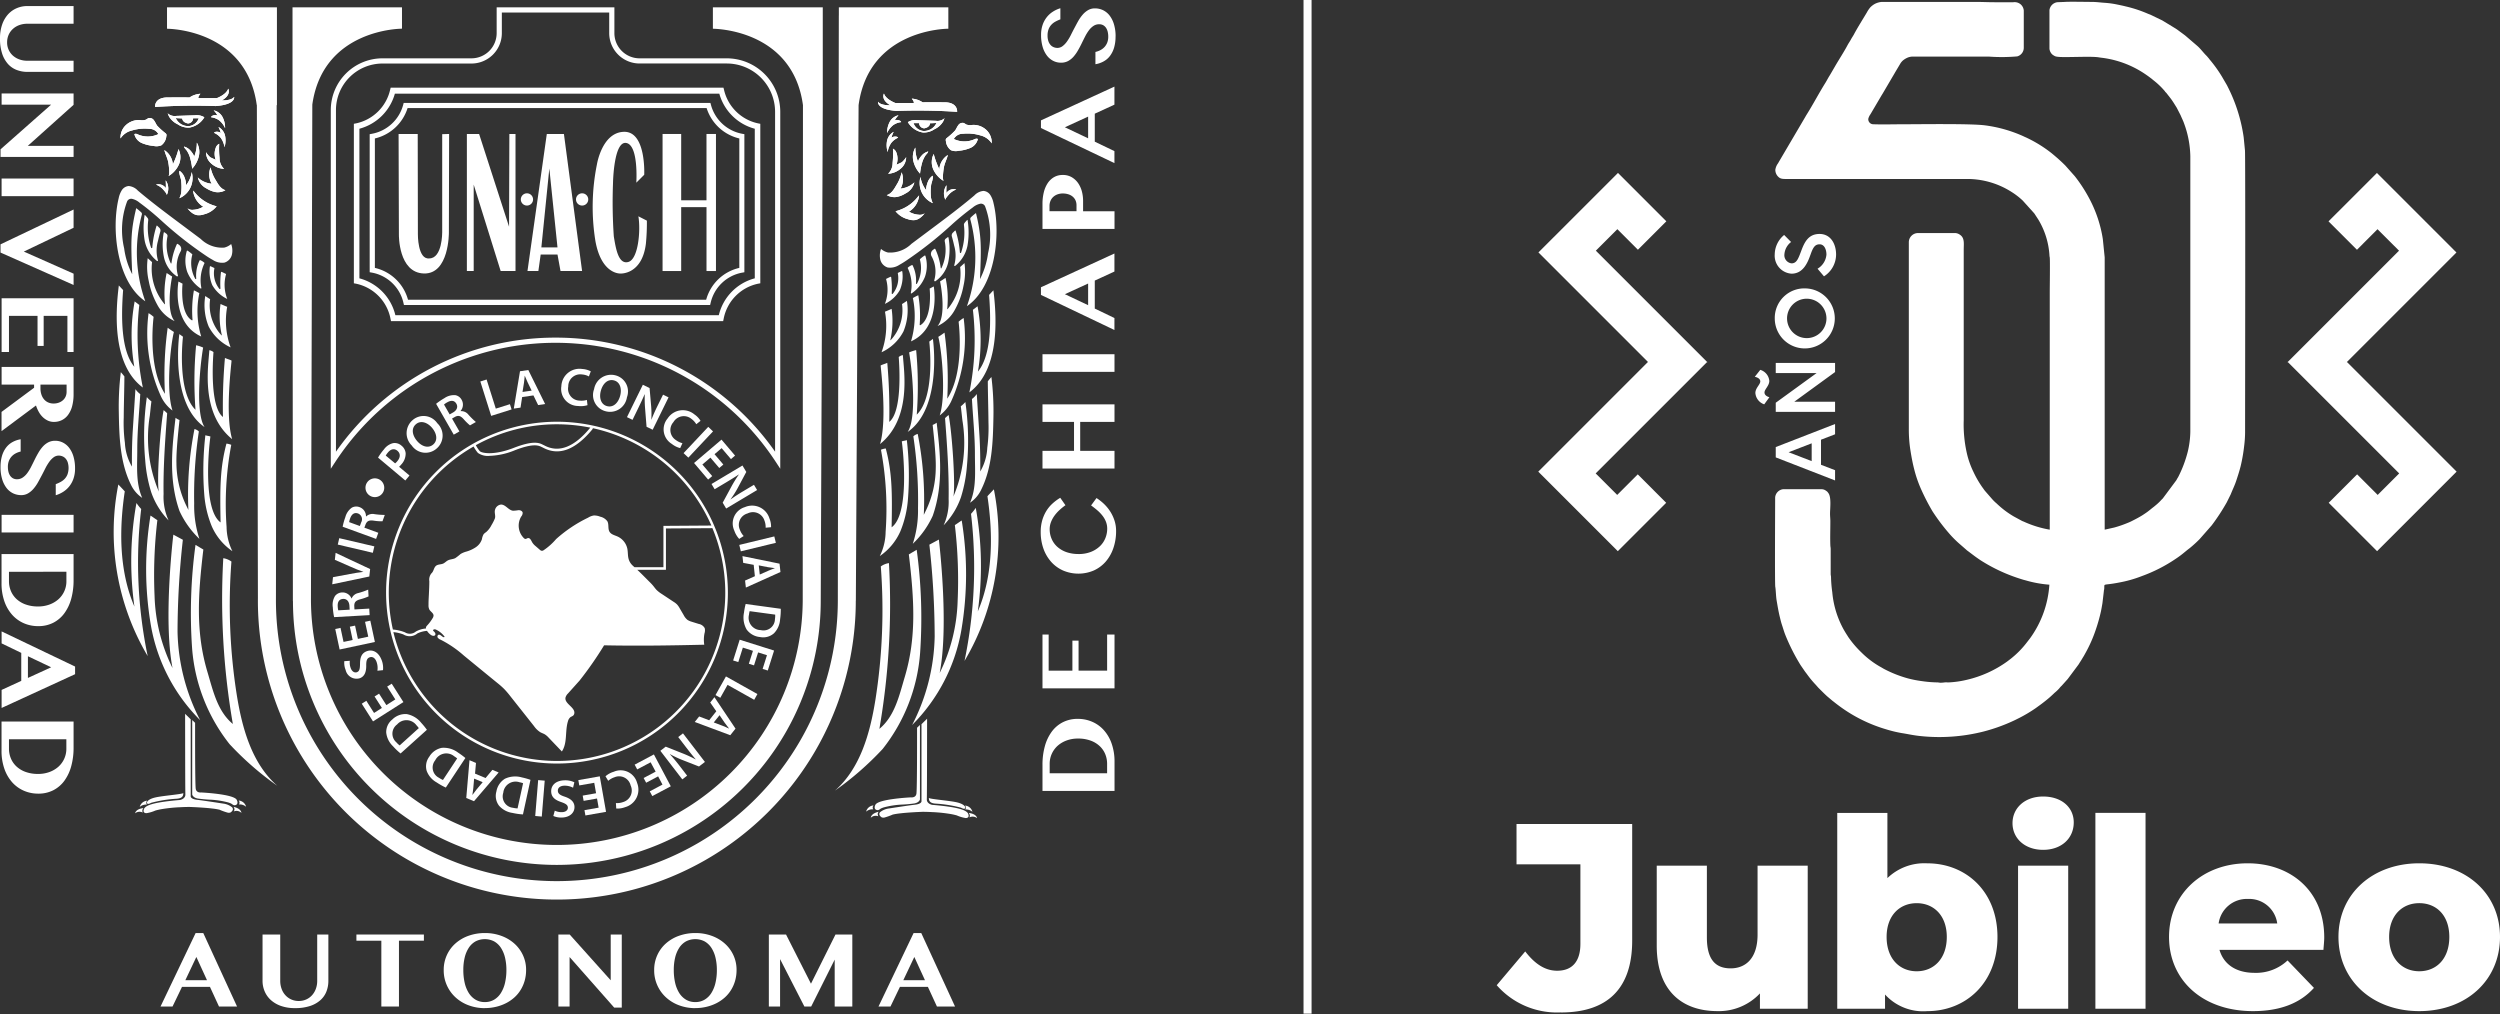 <svg id="Grupo_60" data-name="Grupo 60" xmlns="http://www.w3.org/2000/svg" xmlns:xlink="http://www.w3.org/1999/xlink" width="310.855" height="126.108" viewBox="0 0 310.855 126.108">
  <rect x="0" y="0" width="310.855" height="126.108" fill="#333333" stroke="none"/>
  <defs>
    <clipPath id="clip-path">
      <rect id="Rectángulo_56" data-name="Rectángulo 56" width="310.855" height="126.108" fill="none"/>
    </clipPath>
  </defs>
  <g id="Grupo_59" data-name="Grupo 59" clip-path="url(#clip-path)">
    <path id="Trazado_52" data-name="Trazado 52" d="M300.812,120.768c-2.1,0-3.742-1.542-3.742-4.267,0-2.691,1.641-4.2,3.742-4.2,2.133,0,3.741,1.509,3.741,4.2,0,2.725-1.608,4.267-3.741,4.267m0,4.956c5.874,0,10.043-3.84,10.043-9.223,0-5.349-4.169-9.156-10.043-9.156-5.809,0-10.043,3.807-10.043,9.156,0,5.383,4.234,9.223,10.043,9.223m-21.3-13.948a3.515,3.515,0,0,1,3.644,3.052h-7.287a3.537,3.537,0,0,1,3.643-3.052M289,116.567c0-5.875-4.266-9.222-9.517-9.222-5.613,0-9.781,3.807-9.781,9.156,0,5.317,4.1,9.223,10.437,9.223,3.38,0,5.875-.985,7.582-2.888l-3.282-3.413a5.7,5.7,0,0,1-4.1,1.542c-2.3,0-3.84-1.05-4.365-2.855H288.9c.033-.492.1-1.083.1-1.543m-28.455,8.862h6.236V101.076h-6.236Zm-9.616,0h6.236V107.64h-6.236Zm3.118-19.758c2.3,0,3.807-1.444,3.807-3.413,0-1.871-1.51-3.217-3.807-3.217s-3.807,1.444-3.807,3.315,1.51,3.315,3.807,3.315m-15.721,15.1c-2.1,0-3.741-1.542-3.741-4.267,0-2.691,1.641-4.2,3.741-4.2s3.742,1.509,3.742,4.2c0,2.725-1.641,4.267-3.742,4.267m1.313-13.423a6.613,6.613,0,0,0-4.956,1.838v-8.107h-6.236v24.353h5.941v-1.773a6.415,6.415,0,0,0,5.251,2.068c4.825,0,8.73-3.545,8.73-9.223,0-5.645-3.9-9.156-8.73-9.156m-21.1.295v8.566c0,2.987-1.51,4.2-3.348,4.2-1.871,0-2.954-1.083-2.954-3.84V107.64h-6.235v9.945c0,5.645,3.183,8.139,7.548,8.139a7.009,7.009,0,0,0,5.284-2.2v1.9h5.941V107.64Zm-24.451,18.248c5.776,0,8.861-2.954,8.861-8.927V102.455H188.567v5.021h7.943v9.879c0,2.2-1.018,3.348-2.889,3.348-1.477,0-2.757-.821-3.971-2.4l-3.544,4.2a9.947,9.947,0,0,0,7.975,3.38" fill="#fff"/>
    <path id="Trazado_53" data-name="Trazado 53" d="M201.085,61.54l-2.675-2.675,13.819-13.817h.081l-.041-.04.02-.02h-.042L198.431,31.171l2.675-2.675,2.555,2.558,3.536-3.536L201.181,21.5l-9.889,9.888,13.616,13.616h.008v.023h-.029L191.271,58.645l9.889,9.889,6.017-6.016-3.535-3.536Z" fill="#fff"/>
    <path id="Trazado_54" data-name="Trazado 54" d="M295.645,61.54l2.675-2.675L284.5,45.048h-.081l.041-.039-.02-.021h.042L298.3,31.171,295.624,28.5l-2.555,2.558-3.536-3.536,6.016-6.015,9.889,9.888L291.822,45.007h-.008v.023h.029l13.616,13.615-9.889,9.889-6.016-6.016,3.534-3.536Z" fill="#fff"/>
    <path id="Trazado_55" data-name="Trazado 55" d="M220.749,21.077a1.187,1.187,0,0,0,.4.935c.238.229.52.245.978.245h22.212a10.256,10.256,0,0,1,5.768,1.6,8.971,8.971,0,0,1,1.4,1.08l1.437,1.594.5.762a9.761,9.761,0,0,1,1.388,4.436,1.269,1.269,0,0,0,.038.277c.047.406,0,3.826,0,4.322V65.86a13.122,13.122,0,0,1-3.169-.971c-.107-.051-.169-.063-.277-.116l-1-.541a11.3,11.3,0,0,1-2.156-1.626,5.307,5.307,0,0,1-.558-.544l-.9-1.031c-.116-.145-.2-.284-.316-.433a12.43,12.43,0,0,1-1.111-1.92,10.662,10.662,0,0,1-.8-2.231,16.237,16.237,0,0,1-.41-4.191V31.024c0-.717.132-1.43-.457-1.825a1.1,1.1,0,0,0-.569-.219h-4.695a1.143,1.143,0,0,0-1.105,1.14V53.278a16.67,16.67,0,0,0,.188,2.644c.127.816.277,1.638.482,2.429a14.939,14.939,0,0,0,.895,2.568,27.106,27.106,0,0,0,1.37,2.645,24.483,24.483,0,0,0,2.244,2.954,13.449,13.449,0,0,0,1.3,1.258l.61.532c.077.065.085.086.168.147.666.488.9.7,1.665,1.211a20.764,20.764,0,0,0,5.126,2.362c.15.05.3.091.461.131a14.448,14.448,0,0,0,2.967.542,12.788,12.788,0,0,1-2.378,6.634l-.447.577a11.307,11.307,0,0,1-2,2.019l-.425.324a14,14,0,0,1-5.049,2.281,11.991,11.991,0,0,1-2.208.316c-.162,0-.358-.014-.515,0a4.1,4.1,0,0,1-.474.04c-.222,0-.251-.04-.472-.041a14.394,14.394,0,0,1-1.856-.155,14.039,14.039,0,0,1-1.688-.323,14.674,14.674,0,0,1-2.927-1.133c-.22-.108-.418-.244-.631-.354a11.045,11.045,0,0,1-2.3-1.759,12.444,12.444,0,0,1-1.616-1.889c-.075-.113-.123-.2-.2-.315-.139-.212-.261-.424-.386-.637a11.692,11.692,0,0,1-1.422-4.638,16.108,16.108,0,0,1-.156-1.85c0-.216-.039-.232-.042-.43V68.3c0-.23-.034-.293-.041-.47-.038-.984,0-2,0-2.989,0-.377-.039-.6-.039-.983,0-.642.184-2.031-.208-2.546-.046-.06-.074-.108-.117-.158a1.75,1.75,0,0,0-.3-.214.909.909,0,0,0-.4-.11h-4.814a1.125,1.125,0,0,0-.986,1.022c0,1.223-.054,10.731.016,11.112s.079,1.18.165,1.683c.122.711.233,1.4.4,2.075.083.334.152.643.259.961.16.473.274.9.459,1.351a24.7,24.7,0,0,0,1.87,3.68l.386.56c.047.062.076.118.127.187.091.125.163.218.254.337a12.176,12.176,0,0,0,1.121,1.36l.295.335c.252.253.982.994,1.266,1.215l.491.415c.071.06.1.072.177.138l.332.259c.128.1.23.173.36.271a18.571,18.571,0,0,0,5.756,2.874,15.916,15.916,0,0,0,2,.488c.765.115,1.277.248,2.136.349a22.389,22.389,0,0,0,8.06-.547,21.7,21.7,0,0,0,3.9-1.423l.578-.289a17.537,17.537,0,0,0,2.042-1.228c.242-.179.446-.32.683-.5.124-.093.214-.163.334-.257a14.023,14.023,0,0,0,1.265-1.1,5.405,5.405,0,0,0,.606-.576,2.189,2.189,0,0,1,.282-.308l.69-.767a1.631,1.631,0,0,0,.141-.174l1.262-1.692c.086-.128.14-.23.228-.361s.147-.229.227-.365.151-.245.223-.367l.211-.379a17.109,17.109,0,0,0,1.264-2.869,20.915,20.915,0,0,0,.647-2.3c.072-.348.119-.632.183-1l.181-1.55c.011-.156.028-.08.04-.236.057-.761-.275-.36,1.89-.789a15.061,15.061,0,0,0,2.765-.784,19.105,19.105,0,0,0,4.3-2.2c.764-.506,1.106-.861,1.672-1.282a15.536,15.536,0,0,0,1.237-1.126l1.51-1.72a25.9,25.9,0,0,0,1.867-2.857l.494-1c.22-.563.491-1.1.681-1.68s.388-1.175.548-1.814a20.731,20.731,0,0,0,.437-2.513,14.01,14.01,0,0,0,.115-1.655c0-3.265.051-34.725-.016-35.1l-.158-1.612A20.046,20.046,0,0,0,277,10.789c-.036-.07-.054-.116-.092-.184l-.652-1.119a16.458,16.458,0,0,0-1.5-2.081c-.074-.082-.063-.1-.138-.178-.1-.113-.168-.208-.276-.314-.4-.391-.73-.875-1.164-1.238l-1.42-1.22c-.077-.066-.1-.077-.177-.138l-.7-.516c-.131-.1-.21-.153-.347-.244l-1.642-1c-.067-.039-.129-.065-.21-.105l-1.223-.591c-.145-.068-.284-.108-.421-.169a15.792,15.792,0,0,0-2.7-.889c-.335-.083-.63-.148-.968-.216A11.34,11.34,0,0,0,261.82.357c-.571-.031-1.121-.118-1.7-.118-.53,0-2.935-.046-3.351,0l-.95.036a1.138,1.138,0,0,0-.986.984v4.8a1.143,1.143,0,0,0,.291.653,1.089,1.089,0,0,0,.268.2.8.8,0,0,0,.378.135c.723.145,4.2-.091,5.2.084.144.025.323.047.451.062a12.27,12.27,0,0,1,5.545,2.18c.206.138.348.255.546.4.119.087.155.137.26.213a9.531,9.531,0,0,1,1.371,1.307c.06.072.038.065.1.137.042.05.074.069.119.118l.535.685c.277.365.52.776.764,1.165l.481.936c.139.343.314.671.434,1.023a12.4,12.4,0,0,1,.774,4.065V53.632a11.354,11.354,0,0,1-.316,2.517,14.94,14.94,0,0,1-1.17,3.119c-.055.109-.083.139-.132.223s-.072.14-.126.228l-1.679,2.259c-.068.069-.109.108-.178.176a6.058,6.058,0,0,1-.535.528l-.386.323c-.337.251-.654.541-1,.771-.142.094-.275.188-.426.284-.456.287-.918.521-1.4.764-.16.081-.329.151-.494.215a13.47,13.47,0,0,1-1.615.554l-1.192.267V33.266c0-.42,0-.84,0-1.259l-.232-2.284a15.872,15.872,0,0,0-1.74-5.147,18.512,18.512,0,0,0-1.744-2.666L256.8,20.576c-.58-.578-1.043-.981-1.658-1.493a15.988,15.988,0,0,0-3.106-1.938c-.141-.07-.292-.125-.434-.2a16.866,16.866,0,0,0-4.9-1.373c-1.958-.213-7.906-.121-9.978-.121-1.26,0-2.531.042-3.789,0a.627.627,0,0,1-.63-.67,1.637,1.637,0,0,1,.263-.563l1.37-2.33c.061-.1.106-.169.166-.268l1.223-2.084c.114-.186.2-.335.305-.522l.617-1.036a1.739,1.739,0,0,1,.367-.46,2.366,2.366,0,0,1,.507-.321,1.716,1.716,0,0,1,.705-.161H247.3a21.936,21.936,0,0,0,3.527-.024,1.108,1.108,0,0,0,.813-1.038V1.3a1.151,1.151,0,0,0-.384-.757,1.169,1.169,0,0,0-.918-.265q-1.164,0-2.327,0c-.788,0-1.477-.039-2.289-.039H233.966a2.327,2.327,0,0,0-.828.236,2.4,2.4,0,0,0-.6.461,3.907,3.907,0,0,0-.424.638c-.456.768-1.2,1.951-1.577,2.675-.119.229-.276.44-.395.668s-.276.44-.4.669c-.416.8-1.1,1.846-1.577,2.674l-.58.995c-.072.125-.144.23-.209.342s-.114.2-.185.327-.129.232-.2.349c-.825,1.315-1.543,2.7-2.368,4.01-.071.114-.116.2-.189.323l-3.149,5.354c-.078.128-.126.219-.2.347a1.784,1.784,0,0,0-.332.77" fill="#fff" fill-rule="evenodd"/>
    <path id="Trazado_56" data-name="Trazado 56" d="M220.8,56.873V55.588l7.376-2.866V54l-1.749.674V57.79l1.749.675V59.74Zm4.468.464V55.124L222.4,56.231Z" fill="#fff"/>
    <path id="Trazado_57" data-name="Trazado 57" d="M220.8,50.077l5.079-3.688H220.8V45.124h7.376v1.138l-5.068,3.688h5.068v1.265H220.8Zm-1.433.2a1.616,1.616,0,0,1-1.1-1.412c0-.622.611-1.043.611-1.444,0-.453-.685-.569-.685-.569l.685-.864A1.58,1.58,0,0,1,220,47.358c0,.611-.6,1.043-.6,1.444,0,.453.611.59.611.59Z" fill="#fff"/>
    <path id="Trazado_58" data-name="Trazado 58" d="M224.493,35.861a3.732,3.732,0,1,1-3.815,3.731,3.674,3.674,0,0,1,3.815-3.731m0,1.286a2.45,2.45,0,1,0,2.613,2.445,2.461,2.461,0,0,0-2.613-2.445" fill="#fff"/>
    <path id="Trazado_59" data-name="Trazado 59" d="M225.1,31.721c-.379,1.085-.969,2.308-2.339,2.308a2.242,2.242,0,0,1-2.087-2.413,3.171,3.171,0,0,1,1.17-2.4l.864.875a2.127,2.127,0,0,0-.832,1.528,1.017,1.017,0,0,0,.885,1.127c.642,0,.843-.579,1.222-1.591.422-1.128.927-2.065,2.266-2.065s2.054,1.18,2.054,2.571a3.223,3.223,0,0,1-1.506,2.7l-.8-.948a2.251,2.251,0,0,0,1.106-1.749c0-.632-.253-1.286-.853-1.286-.622,0-.843.474-1.149,1.349" fill="#fff"/>
    <path id="Trazado_60" data-name="Trazado 60" d="M88.642.915v2.66s9.907-.035,11.2,9.5l-.029,61.494a30.574,30.574,0,1,1-61.148-.158l.169-61.407c1.336-9.468,11.15-9.437,11.15-9.437V.915H36.372v12.16h0l.045,61.207h0v.461h.011a32.812,32.812,0,0,0,65.624-.022l.253-61.647V.915Z" fill="#fff"/>
    <path id="Trazado_61" data-name="Trazado 61" d="M104.305.915v1H104.3l-.123,72.494a34.934,34.934,0,1,1-69.866-.086L34.4,13.075h.034V.915H20.767v2.66s9.861-.035,11.16,9.5h.012l.129,61.241v.093h0a37.172,37.172,0,1,0,74.343.283h.007l.341-61.621c1.3-9.54,11.16-9.5,11.16-9.5V.915Z" fill="#fff"/>
    <path id="Trazado_62" data-name="Trazado 62" d="M23.045,121.882H25.74l-1.325-2.891Zm2.23-5.866,4.2,9.136H27.23l-1.124-2.443H22.63l-1.176,2.443H19.96l4.365-9.136Z" fill="#fff"/>
    <path id="Trazado_63" data-name="Trazado 63" d="M32.645,116.2h2.2v5.758a2.891,2.891,0,0,0,.16.968,2.324,2.324,0,0,0,.464.8,2.2,2.2,0,0,0,1.687.738,2.205,2.205,0,0,0,.943-.2,2.178,2.178,0,0,0,.721-.538,2.452,2.452,0,0,0,.462-.8,2.818,2.818,0,0,0,.16-.968V116.2h1.388v5.758a3.632,3.632,0,0,1-.235,1.311,2.8,2.8,0,0,1-.738,1.078,3.625,3.625,0,0,1-1.288.734,5.824,5.824,0,0,1-1.891.27,5.122,5.122,0,0,1-1.739-.27,3.707,3.707,0,0,1-1.266-.738,3.066,3.066,0,0,1-.768-1.085,3.341,3.341,0,0,1-.26-1.319V116.2Z" fill="#fff"/>
    <path id="Trazado_64" data-name="Trazado 64" d="M52.707,116.2v.767h-3.1v8.186H47.417V116.97h-3.1V116.2Z" fill="#fff"/>
    <path id="Trazado_65" data-name="Trazado 65" d="M60.289,124.6a2.218,2.218,0,0,0,1.155-.3,2.517,2.517,0,0,0,.838-.827,4.105,4.105,0,0,0,.511-1.26,6.974,6.974,0,0,0,.174-1.593,6.515,6.515,0,0,0-.174-1.559,3.884,3.884,0,0,0-.511-1.213,2.453,2.453,0,0,0-.838-.792,2.521,2.521,0,0,0-2.317,0,2.415,2.415,0,0,0-.837.792,3.906,3.906,0,0,0-.509,1.213,6.523,6.523,0,0,0-.17,1.559,7.1,7.1,0,0,0,.17,1.593,4.1,4.1,0,0,0,.509,1.26,2.541,2.541,0,0,0,.837.827,2.229,2.229,0,0,0,1.162.3m0,.754A5.718,5.718,0,0,1,58.267,125a4.894,4.894,0,0,1-1.623-.983,4.534,4.534,0,0,1-1.471-3.4,4.393,4.393,0,0,1,.393-1.864,4.329,4.329,0,0,1,1.078-1.455,4.894,4.894,0,0,1,1.623-.943,6,6,0,0,1,2.022-.339,5.816,5.816,0,0,1,2.02.341,4.974,4.974,0,0,1,1.622.947,4.413,4.413,0,0,1,1.085,1.449,4.272,4.272,0,0,1,.4,1.845,4.88,4.88,0,0,1-.177,1.342,4.508,4.508,0,0,1-.509,1.16,4.258,4.258,0,0,1-.791.943,4.894,4.894,0,0,1-1.033.7,5.483,5.483,0,0,1-1.23.445,5.821,5.821,0,0,1-1.384.16" fill="#fff"/>
    <path id="Trazado_66" data-name="Trazado 66" d="M69.43,116.2h1.407l5.1,5.691V116.2h1.375v9.086h-.943L70.824,119v6.152H69.43Z" fill="#fff"/>
    <path id="Trazado_67" data-name="Trazado 67" d="M86.458,124.6a2.218,2.218,0,0,0,1.155-.3,2.517,2.517,0,0,0,.838-.827,4.105,4.105,0,0,0,.511-1.26,6.864,6.864,0,0,0,.174-1.593,6.515,6.515,0,0,0-.174-1.559,3.884,3.884,0,0,0-.511-1.213,2.453,2.453,0,0,0-.838-.792,2.521,2.521,0,0,0-2.317,0,2.415,2.415,0,0,0-.837.792,3.906,3.906,0,0,0-.509,1.213,6.523,6.523,0,0,0-.17,1.559,7.1,7.1,0,0,0,.17,1.593,4.1,4.1,0,0,0,.509,1.26,2.541,2.541,0,0,0,.837.827,2.229,2.229,0,0,0,1.162.3m0,.754A5.718,5.718,0,0,1,84.436,125a4.894,4.894,0,0,1-1.623-.983,4.534,4.534,0,0,1-1.471-3.4,4.393,4.393,0,0,1,.393-1.864,4.329,4.329,0,0,1,1.078-1.455,4.894,4.894,0,0,1,1.623-.943,6,6,0,0,1,2.022-.339,5.816,5.816,0,0,1,2.02.341,4.928,4.928,0,0,1,1.622.947,4.413,4.413,0,0,1,1.085,1.449,4.279,4.279,0,0,1,.4,1.845,4.88,4.88,0,0,1-.177,1.342,4.508,4.508,0,0,1-.509,1.16,4.259,4.259,0,0,1-.791.943,4.894,4.894,0,0,1-1.033.7,5.464,5.464,0,0,1-1.232.445,5.792,5.792,0,0,1-1.382.16" fill="#fff"/>
    <path id="Trazado_68" data-name="Trazado 68" d="M95.6,116.2h2.138l3.1,6.115,3.048-6.115h2.093v8.953h-2.192V119.32l-2.924,5.836h-.843l-3.024-5.9v5.9H95.6Z" fill="#fff"/>
    <path id="Trazado_69" data-name="Trazado 69" d="M112.318,121.882h2.695l-1.325-2.891Zm2.232-5.866,4.2,9.136H116.5l-1.124-2.443H111.9l-1.176,2.443h-1.49l4.365-9.136Z" fill="#fff"/>
    <path id="Trazado_70" data-name="Trazado 70" d="M9.149.753v2.2H3.391a2.891,2.891,0,0,0-.968.16,2.361,2.361,0,0,0-.8.466,2.237,2.237,0,0,0-.538.727,2.286,2.286,0,0,0-.2.96,2.168,2.168,0,0,0,.737,1.664,2.452,2.452,0,0,0,.8.462,2.818,2.818,0,0,0,.968.16H9.149V8.938H3.391A3.632,3.632,0,0,1,2.08,8.7,2.794,2.794,0,0,1,1,7.965,3.625,3.625,0,0,1,.27,6.677,5.86,5.86,0,0,1,0,4.786,5.167,5.167,0,0,1,.27,3.045a3.684,3.684,0,0,1,.736-1.266,3.077,3.077,0,0,1,1.085-.766A3.341,3.341,0,0,1,3.41.753Z" fill="#fff"/>
    <path id="Trazado_71" data-name="Trazado 71" d="M9.149,11.627v1.407l-5.689,5.1H9.151V19.51H.067v-.943l6.285-5.55H.2V11.623H9.149Z" fill="#fff"/>
    <rect id="Rectángulo_51" data-name="Rectángulo 51" width="8.951" height="2.192" transform="translate(0.198 22.199)" fill="#fff"/>
    <path id="Trazado_72" data-name="Trazado 72" d="M9.149,28.322,2.963,31.281l6.188,2.747v1.406L.065,31.405V30.381l9.086-4.33Z" fill="#fff"/>
    <path id="Trazado_73" data-name="Trazado 73" d="M9.149,43.771H8.382V39.279H5.43v3.732H4.667V39.279H1.116v4.492H.2V37.084H9.151Z" fill="#fff"/>
    <path id="Trazado_74" data-name="Trazado 74" d="M5.031,47.819v.476a2.441,2.441,0,0,0,.112.746,1.787,1.787,0,0,0,.322.6,1.44,1.44,0,0,0,.511.392,1.618,1.618,0,0,0,.686.142,1.847,1.847,0,0,0,.654-.11,1.565,1.565,0,0,0,.511-.3,1.377,1.377,0,0,0,.335-.463,1.42,1.42,0,0,0,.118-.59v-.892Zm4.118-2.2v3.368a5.71,5.71,0,0,1-.181,1.523,3.129,3.129,0,0,1-.509,1.083,2.13,2.13,0,0,1-.775.65,2.2,2.2,0,0,1-.979.218,1.794,1.794,0,0,1-.725-.147,2.336,2.336,0,0,1-.627-.416,2.685,2.685,0,0,1-.509-.646,4.255,4.255,0,0,1-.368-.833L.191,53.608V51.219l4.048-3.005v-.39H.2v-2.2H9.149Z" fill="#fff"/>
    <path id="Trazado_75" data-name="Trazado 75" d="M.067,58.075a4.843,4.843,0,0,1,.187-1.411,3.22,3.22,0,0,1,.517-1.026,2.5,2.5,0,0,1,.79-.673,3.133,3.133,0,0,1,1.008-.345v1.527a2.546,2.546,0,0,0-.628.232,1.87,1.87,0,0,0-.5.387,1.817,1.817,0,0,0-.338.553,2.039,2.039,0,0,0-.123.744,2.643,2.643,0,0,0,.058.55,1.591,1.591,0,0,0,.193.493,1.083,1.083,0,0,0,.352.351,1,1,0,0,0,.532.133,1.243,1.243,0,0,0,.7-.206,2.293,2.293,0,0,0,.563-.54,5.466,5.466,0,0,0,.474-.767c.145-.287.293-.58.438-.879s.3-.592.468-.879a4.659,4.659,0,0,1,.544-.766,2.467,2.467,0,0,1,.68-.541,1.815,1.815,0,0,1,.868-.205,2.1,2.1,0,0,1,.989.234,2.293,2.293,0,0,1,.786.676A3.333,3.333,0,0,1,9.145,56.8a5.206,5.206,0,0,1,.187,1.459,3.807,3.807,0,0,1-.183,1.22,3.2,3.2,0,0,1-.511.966,3.044,3.044,0,0,1-.767.7,3.677,3.677,0,0,1-.939.434V60.2a4.878,4.878,0,0,0,.609-.277,2.026,2.026,0,0,0,.509-.39,1.723,1.723,0,0,0,.347-.561,2.432,2.432,0,0,0,.017-1.511,1.384,1.384,0,0,0-.287-.474,1.047,1.047,0,0,0-.391-.257,1.232,1.232,0,0,0-.417-.081,1.071,1.071,0,0,0-.647.211,2.5,2.5,0,0,0-.54.557,6.072,6.072,0,0,0-.48.79c-.151.3-.3.6-.461.9s-.316.6-.486.9a4.877,4.877,0,0,1-.557.789,2.639,2.639,0,0,1-.673.557,1.646,1.646,0,0,1-.831.212,2.351,2.351,0,0,1-1.019-.224,2.31,2.31,0,0,1-.814-.668,3.3,3.3,0,0,1-.545-1.1,5.075,5.075,0,0,1-.2-1.5" fill="#fff"/>
    <rect id="Rectángulo_52" data-name="Rectángulo 52" width="8.951" height="2.192" transform="translate(0.198 64.016)" fill="#fff"/>
    <path id="Trazado_76" data-name="Trazado 76" d="M1.116,71.1v1.168a3.146,3.146,0,0,0,.239,1.218,2.88,2.88,0,0,0,.7,1,3.289,3.289,0,0,0,1.137.676,4.469,4.469,0,0,0,1.546.247,4.011,4.011,0,0,0,1.4-.235,3.486,3.486,0,0,0,1.114-.65,2.979,2.979,0,0,0,1.005-2.261V71.091Zm8.033-2.2v3.248a8.561,8.561,0,0,1-.293,2.3A5.508,5.508,0,0,1,8,76.259a3.931,3.931,0,0,1-1.382,1.178,4.02,4.02,0,0,1-1.868.418A4.422,4.422,0,0,1,2.976,77.5a4.186,4.186,0,0,1-1.449-1.039,4.972,4.972,0,0,1-.978-1.681,6.717,6.717,0,0,1-.358-2.285v-3.6H9.149Z" fill="#fff"/>
    <path id="Trazado_77" data-name="Trazado 77" d="M3.472,81.6v2.695l2.891-1.325ZM9.336,83.83.2,88.029V85.785l2.443-1.124v-3.48L.2,80v-1.49L9.336,82.88Z" fill="#fff"/>
    <path id="Trazado_78" data-name="Trazado 78" d="M1.116,91.923v1.168a3.145,3.145,0,0,0,.239,1.218,2.88,2.88,0,0,0,.7,1,3.289,3.289,0,0,0,1.137.676,4.469,4.469,0,0,0,1.546.247A4.011,4.011,0,0,0,6.132,96a3.486,3.486,0,0,0,1.114-.65,2.979,2.979,0,0,0,1.005-2.261V91.919H1.116Zm8.033-2.2v3.248a8.561,8.561,0,0,1-.293,2.3A5.508,5.508,0,0,1,8,97.087a3.931,3.931,0,0,1-1.382,1.178,4.021,4.021,0,0,1-1.868.418,4.422,4.422,0,0,1-1.774-.358,4.186,4.186,0,0,1-1.449-1.039,4.972,4.972,0,0,1-.978-1.681A6.717,6.717,0,0,1,.191,93.32v-3.6H9.149Z" fill="#fff"/>
    <path id="Trazado_79" data-name="Trazado 79" d="M137.66,96.142V94.974a3.146,3.146,0,0,0-.239-1.218,2.88,2.88,0,0,0-.7-1,3.279,3.279,0,0,0-1.137-.676,4.469,4.469,0,0,0-1.546-.247,4.011,4.011,0,0,0-1.4.235,3.486,3.486,0,0,0-1.114.65,3.043,3.043,0,0,0-.737,1,2.988,2.988,0,0,0-.268,1.265v1.168h7.135Zm-8.035,2.2V95.092a8.562,8.562,0,0,1,.293-2.3,5.508,5.508,0,0,1,.856-1.81,3.931,3.931,0,0,1,1.382-1.178,4.02,4.02,0,0,1,1.868-.418,4.422,4.422,0,0,1,1.774.358,4.135,4.135,0,0,1,1.449,1.039,4.9,4.9,0,0,1,.978,1.681,6.737,6.737,0,0,1,.358,2.285v3.6h-8.958Z" fill="#fff"/>
    <path id="Trazado_80" data-name="Trazado 80" d="M129.625,78.9h.767v4.492h2.952V79.657h.767v3.732h3.551V78.9h.919v6.691h-8.956Z" fill="#fff"/>
    <path id="Trazado_81" data-name="Trazado 81" d="M134.093,68.891a4.152,4.152,0,0,0,1.54-.264,3.423,3.423,0,0,0,1.12-.7,2.852,2.852,0,0,0,.685-1,3.119,3.119,0,0,0,.235-1.182,2.379,2.379,0,0,0-.16-.875,3,3,0,0,0-.438-.76,4.694,4.694,0,0,0-.64-.663q-.361-.309-.767-.6l.673-.919a6.135,6.135,0,0,1,.919.719,5.186,5.186,0,0,1,.779.939,4.95,4.95,0,0,1,.538,1.137,4.124,4.124,0,0,1,.2,1.3,6.42,6.42,0,0,1-.338,2.127,5.042,5.042,0,0,1-.95,1.681,4.343,4.343,0,0,1-1.475,1.1,4.858,4.858,0,0,1-3.8.02,4.376,4.376,0,0,1-1.482-1.059,4.973,4.973,0,0,1-.977-1.64,6.08,6.08,0,0,1-.351-2.109,5.218,5.218,0,0,1,.181-1.413,4.725,4.725,0,0,1,.5-1.165,4.259,4.259,0,0,1,.767-.937,5.915,5.915,0,0,1,.982-.732l.647.925a7.314,7.314,0,0,0-.761.619,4.856,4.856,0,0,0-.625.709,3.531,3.531,0,0,0-.422.791,2.449,2.449,0,0,0-.154.867,3.008,3.008,0,0,0,.233,1.172,2.8,2.8,0,0,0,.683.982,3.381,3.381,0,0,0,1.12.674,4.42,4.42,0,0,0,1.536.251" fill="#fff"/>
    <path id="Trazado_82" data-name="Trazado 82" d="M134.313,56.06h4.266v2.2h-8.954v-2.2h3.921v-3.6h-3.921v-2.18h8.954v2.18h-4.266Z" fill="#fff"/>
    <rect id="Rectángulo_53" data-name="Rectángulo 53" width="8.953" height="2.192" transform="translate(129.625 44.045)" fill="#fff"/>
    <path id="Trazado_83" data-name="Trazado 83" d="M135.3,37.949V35.255l-2.891,1.325Zm-5.866-2.229,9.136-4.2v2.244l-2.443,1.124v3.48l2.443,1.176v1.49l-9.136-4.365Z" fill="#fff"/>
    <path id="Trazado_84" data-name="Trazado 84" d="M133.855,26.265v-.721a1.48,1.48,0,0,0-.135-.654,1.328,1.328,0,0,0-.369-.464,1.581,1.581,0,0,0-.539-.276,2.24,2.24,0,0,0-.64-.093,1.927,1.927,0,0,0-.71.122,1.561,1.561,0,0,0-.526.333,1.431,1.431,0,0,0-.326.49,1.619,1.619,0,0,0-.112.6v.66l3.357,0m-4.23,2.207V25.349a5.991,5.991,0,0,1,.158-1.411,3.628,3.628,0,0,1,.476-1.143,2.4,2.4,0,0,1,.789-.762,2.117,2.117,0,0,1,1.1-.277,2.154,2.154,0,0,1,1.108.275,2.5,2.5,0,0,1,.79.727,3.266,3.266,0,0,1,.473,1.031,4.521,4.521,0,0,1,.154,1.184v1.294h3.908v2.2Z" fill="#fff"/>
    <path id="Trazado_85" data-name="Trazado 85" d="M135.3,17.2V14.5l-2.891,1.325Zm-5.866-2.232,9.136-4.2v2.244l-2.443,1.124v3.48l2.443,1.176v1.49l-9.136-4.363Z" fill="#fff"/>
    <path id="Trazado_86" data-name="Trazado 86" d="M138.71,4.531a4.843,4.843,0,0,1-.187,1.411,3.22,3.22,0,0,1-.517,1.026,2.5,2.5,0,0,1-.79.673,3.133,3.133,0,0,1-1.008.345V6.459a2.546,2.546,0,0,0,.628-.232,1.87,1.87,0,0,0,.505-.387,1.779,1.779,0,0,0,.338-.553,2.039,2.039,0,0,0,.123-.744,2.643,2.643,0,0,0-.058-.55,1.591,1.591,0,0,0-.193-.493,1.083,1.083,0,0,0-.352-.351,1,1,0,0,0-.532-.133,1.243,1.243,0,0,0-.7.206,2.293,2.293,0,0,0-.563.54,5.286,5.286,0,0,0-.474.767c-.145.287-.293.58-.438.879s-.3.592-.468.879a4.659,4.659,0,0,1-.544.766,2.467,2.467,0,0,1-.68.541,1.815,1.815,0,0,1-.868.2,2.1,2.1,0,0,1-.989-.234,2.293,2.293,0,0,1-.786-.676,3.333,3.333,0,0,1-.521-1.082,5.206,5.206,0,0,1-.187-1.459,3.807,3.807,0,0,1,.183-1.22,3.2,3.2,0,0,1,.511-.966,3.044,3.044,0,0,1,.767-.7,3.676,3.676,0,0,1,.939-.434V2.407a4.878,4.878,0,0,0-.609.277,2.025,2.025,0,0,0-.509.39,1.723,1.723,0,0,0-.347.561,2.132,2.132,0,0,0-.129.786,2.116,2.116,0,0,0,.112.725,1.384,1.384,0,0,0,.287.474,1.048,1.048,0,0,0,.391.257,1.232,1.232,0,0,0,.417.081,1.066,1.066,0,0,0,.646-.211,2.5,2.5,0,0,0,.541-.557,6.072,6.072,0,0,0,.48-.79c.151-.3.3-.6.461-.9s.316-.6.486-.9a4.877,4.877,0,0,1,.557-.789,2.639,2.639,0,0,1,.673-.557,1.649,1.649,0,0,1,.831-.212,2.351,2.351,0,0,1,1.019.224,2.318,2.318,0,0,1,.814.667,3.312,3.312,0,0,1,.545,1.1,5.066,5.066,0,0,1,.2,1.5" fill="#fff"/>
    <path id="Trazado_87" data-name="Trazado 87" d="M91.925,33.31a5.568,5.568,0,0,0-4.12,3.962H50.734a5.57,5.57,0,0,0-4.121-3.962V17.217a5.61,5.61,0,0,0,4.067-3.778H87.863a5.613,5.613,0,0,0,4.066,3.778v16.1ZM92.3,16.637a4.964,4.964,0,0,1-3.9-3.6l-.064-.239H50.195l-.064.239a4.961,4.961,0,0,1-3.9,3.6l-.264.048V33.848l.264.048a4.933,4.933,0,0,1,3.938,3.779l.058.248H88.3l.058-.248A4.936,4.936,0,0,1,92.293,33.9l.264-.048V16.681Z" fill="#fff"/>
    <path id="Trazado_88" data-name="Trazado 88" d="M93.851,34.608a6.239,6.239,0,0,0-4.472,4.582H49.16a6.236,6.236,0,0,0-4.471-4.582v-18.6A6.252,6.252,0,0,0,49.1,11.644H89.44a6.252,6.252,0,0,0,4.411,4.365Zm.4-19.27a5.532,5.532,0,0,1-4.224-4.162l-.069-.274H48.577l-.069.274a5.529,5.529,0,0,1-4.224,4.162L44,15.392V35.225l.287.054a5.518,5.518,0,0,1,4.272,4.366l.06.286h41.3l.06-.286a5.518,5.518,0,0,1,4.272-4.366l.287-.054V15.394Z" fill="#fff"/>
    <path id="Trazado_89" data-name="Trazado 89" d="M69.076,41.98a33.292,33.292,0,0,1,27.3,14.184V13.906a6.018,6.018,0,0,0-6.011-6.011H79.523a3.779,3.779,0,0,1-3.772-3.773V1.555H62.4V4.124A3.779,3.779,0,0,1,58.625,7.9H47.563a5.794,5.794,0,0,0-5.789,5.789V56.165a33.294,33.294,0,0,1,27.3-14.185M97.02,58.285l-.59-.9a32.725,32.725,0,0,0-54.707,0l-.591.9v-44.6a6.437,6.437,0,0,1,6.432-6.433H58.625a3.133,3.133,0,0,0,3.13-3.129V.911h14.64V4.124a3.132,3.132,0,0,0,3.128,3.129H90.365a6.662,6.662,0,0,1,6.655,6.655Z" fill="#fff"/>
    <path id="Trazado_90" data-name="Trazado 90" d="M51.94,16.659H49.561L49.6,29.176s-.081,4.721,3.092,4.829,3.123-5.08,3.123-5.08l.029-12.268-.86.027V28.9s.025,3.235-1.617,3.233c-1.446.154-1.406-3.007-1.406-3.007Z" fill="#fff"/>
    <path id="Trazado_91" data-name="Trazado 91" d="M58.052,16.66V33.7H58.9V22.954L62.253,33.7H64.1V16.66l-.764,0-.038,11.53L59.573,16.66Z" fill="#fff"/>
    <path id="Trazado_92" data-name="Trazado 92" d="M80.434,27.435a26.958,26.958,0,0,1-.123,2.876c-.475,3.842-3.135,3.7-3.135,3.7s-2.373.187-3.14-4.031a26.639,26.639,0,0,1,.183-9.516s.626-4.025,3.385-4.073,2.5,5.342,2.5,5.342l-.983.983s.305-4.681-1.259-4.939-1.64,5.01-1.64,5.01a62.248,62.248,0,0,0,.1,6.607c.252,1.53.574,3.533,1.812,3.177s1.542-3.927,1.243-5.676Z" fill="#fff"/>
    <path id="Trazado_93" data-name="Trazado 93" d="M67.314,30.759l.991-9.807,1.014,9.807Zm2.805-14.1H67.991L65.587,33.7h1.355l.287-2.047h2.092l.374,2.047h2.683Z" fill="#fff"/>
    <path id="Trazado_94" data-name="Trazado 94" d="M84.7,16.659H82.385V33.7H84.7V25.756h3.148V33.7h1.176V16.659H87.846v8.247H84.7Z" fill="#fff"/>
    <path id="Trazado_95" data-name="Trazado 95" d="M65.521,25.559a.761.761,0,1,0-.76-.76.76.76,0,0,0,.76.76" fill="#fff"/>
    <path id="Trazado_96" data-name="Trazado 96" d="M72.382,25.559a.761.761,0,1,0-.76-.76.76.76,0,0,0,.76.76" fill="#fff"/>
    <path id="Trazado_97" data-name="Trazado 97" d="M49.131,57.616a1.7,1.7,0,0,0,.28-.283c.393-.469.4-.947,0-1.284-.382-.318-.808-.224-1.172.21a2.529,2.529,0,0,0-.274.387ZM47.007,56.9a7.07,7.07,0,0,1,.731-1.018,2,2,0,0,1,1.131-.779,1.262,1.262,0,0,1,1.039.3,1.36,1.36,0,0,1,.532.949,1.982,1.982,0,0,1-.541,1.4,2.529,2.529,0,0,1-.276.289l1.295,1.084-.522.621Z" fill="#fff"/>
    <path id="Trazado_98" data-name="Trazado 98" d="M51.852,54.823c.586.7,1.4.96,2,.458s.48-1.355-.123-2.074c-.54-.646-1.376-.991-2-.468s-.472,1.376.122,2.084m2.523-2.2a2.119,2.119,0,0,1-.133,3.192,2.076,2.076,0,0,1-3.046-.426,2.145,2.145,0,0,1,.125-3.165,2.07,2.07,0,0,1,3.054.4" fill="#fff"/>
    <path id="Trazado_99" data-name="Trazado 99" d="M55.913,51.528l.422-.241c.48-.274.634-.7.411-1.084-.245-.428-.656-.451-1.117-.187a2.119,2.119,0,0,0-.418.286Zm-1.687-1.317a7.88,7.88,0,0,1,1.026-.7,2.09,2.09,0,0,1,1.378-.374,1.128,1.128,0,0,1,.779.59,1.2,1.2,0,0,1-.145,1.378l.01.016a1.145,1.145,0,0,1,.973.441,9.712,9.712,0,0,0,.926.912l-.733.418a6.492,6.492,0,0,1-.786-.769c-.4-.445-.675-.5-1.088-.283l-.358.206.915,1.6-.705.4Z" fill="#fff"/>
    <path id="Trazado_100" data-name="Trazado 100" d="M59.726,47.435l.779-.247,1.143,3.621,1.758-.552.206.654-2.537.8Z" fill="#fff"/>
    <path id="Trazado_101" data-name="Trazado 101" d="M66.106,48.571,65.6,47.528c-.123-.258-.241-.551-.344-.8l-.012.005c-.029.267-.049.585-.091.86l-.182,1.143Zm-1.182.8-.2,1.313-.839.123.773-4.646,1.034-.152,2.089,4.228-.868.129-.586-1.2Z" fill="#fff"/>
    <path id="Trazado_102" data-name="Trazado 102" d="M73.051,50.381a2.827,2.827,0,0,1-1.172.1A2.116,2.116,0,0,1,69.8,48.031a2.256,2.256,0,0,1,2.591-2.151,2.6,2.6,0,0,1,1.068.293l-.235.634a2.148,2.148,0,0,0-.86-.247,1.491,1.491,0,0,0-1.706,1.506,1.47,1.47,0,0,0,1.417,1.748,2.257,2.257,0,0,0,.9-.088Z" fill="#fff"/>
    <path id="Trazado_103" data-name="Trazado 103" d="M74.707,48.6c-.234.879.019,1.7.78,1.9s1.383-.386,1.626-1.294c.219-.815.019-1.7-.768-1.906s-1.4.406-1.638,1.3m3.248.8a2.122,2.122,0,0,1-2.685,1.727,2.076,2.076,0,0,1-1.4-2.737,2.146,2.146,0,0,1,2.662-1.718A2.065,2.065,0,0,1,77.955,49.4" fill="#fff"/>
    <path id="Trazado_104" data-name="Trazado 104" d="M77.959,51.868l1.974-4.027.837.41.194,2.233a12.638,12.638,0,0,1,.025,1.688l.012.006c.216-.56.453-1.088.754-1.706l.69-1.4.684.335-1.974,4.027-.761-.369-.183-2.285a15.484,15.484,0,0,1-.041-1.744l-.019-.006c-.224.536-.48,1.069-.8,1.734l-.7,1.44Z" fill="#fff"/>
    <path id="Trazado_105" data-name="Trazado 105" d="M84.577,55.719a2.771,2.771,0,0,1-1.049-.526,2.113,2.113,0,0,1-.509-3.171,2.253,2.253,0,0,1,3.328-.492,2.555,2.555,0,0,1,.761.8l-.532.418a2.22,2.22,0,0,0-.6-.661,1.494,1.494,0,0,0-2.24.4,1.471,1.471,0,0,0,.3,2.227,2.269,2.269,0,0,0,.818.393Z" fill="#fff"/>
    <rect id="Rectángulo_54" data-name="Rectángulo 54" width="4.48" height="0.818" transform="translate(84.995 56.342) rotate(-46.764)" fill="#fff"/>
    <path id="Trazado_106" data-name="Trazado 106" d="M89.434,58.192l-1.1-1.288-1,.854,1.226,1.44-.511.434L86.3,57.571l3.412-2.907L91.4,56.65l-.512.434-1.159-1.361-.883.751,1.095,1.288Z" fill="#fff"/>
    <path id="Trazado_107" data-name="Trazado 107" d="M88.471,60.182l3.848-2.3.476.8-1.056,1.98a11.966,11.966,0,0,1-.9,1.425l.006.013c.486-.353.973-.667,1.563-1.018l1.342-.8.391.65-3.849,2.3-.432-.725,1.089-2.011a15.278,15.278,0,0,1,.918-1.484L91.854,59c-.48.326-.985.633-1.619,1.014l-1.375.82Z" fill="#fff"/>
    <path id="Trazado_108" data-name="Trazado 108" d="M91.912,67.008a2.875,2.875,0,0,1-.6-1.014,2.115,2.115,0,0,1,1.305-2.936,2.252,2.252,0,0,1,3.058,1.407,2.628,2.628,0,0,1,.2,1.09l-.674.061a2.166,2.166,0,0,0-.147-.883,1.493,1.493,0,0,0-2.1-.89A1.472,1.472,0,0,0,92,65.876a2.335,2.335,0,0,0,.47.775Z" fill="#fff"/>
    <rect id="Rectángulo_55" data-name="Rectángulo 55" width="4.481" height="0.819" transform="matrix(0.972, -0.236, 0.236, 0.972, 91.923, 67.756)" fill="#fff"/>
    <path id="Trazado_109" data-name="Trazado 109" d="M94.47,71.44l1.06-.469c.26-.117.557-.223.808-.316v-.013c-.264-.039-.582-.07-.856-.118L94.346,70.3Zm-.754-1.207-1.305-.245-.093-.84,4.612.94.113,1.036-4.3,1.935-.1-.873,1.22-.54Z" fill="#fff"/>
    <path id="Trazado_110" data-name="Trazado 110" d="M93.211,75.993a3.158,3.158,0,0,0-.081.445A1.534,1.534,0,0,0,94.6,78.349a1.422,1.422,0,0,0,1.758-1.365,2.7,2.7,0,0,0,.029-.561Zm3.873-.295A8.544,8.544,0,0,1,97,77a2.718,2.718,0,0,1-.761,1.741,2,2,0,0,1-1.728.47,2.319,2.319,0,0,1-1.671-.933,2.993,2.993,0,0,1-.332-2.093,8.513,8.513,0,0,1,.209-1.084Z" fill="#fff"/>
    <path id="Trazado_111" data-name="Trazado 111" d="M93.113,82.536l.509-1.61-1.255-.4-.567,1.8-.64-.2.814-2.583,4.277,1.348-.784,2.485-.64-.2.538-1.706-1.1-.347-.509,1.61Z" fill="#fff"/>
    <path id="Trazado_112" data-name="Trazado 112" d="M94.179,86.3l-.4.715-3.312-1.858-.9,1.606-.6-.334,1.3-2.321Z" fill="#fff"/>
    <path id="Trazado_113" data-name="Trazado 113" d="M88.751,89.831l1.085.411c.268.1.553.235.8.345l.01-.01c-.16-.212-.364-.461-.526-.69l-.65-.956Zm.314-1.388-.754-1.091.525-.661L91.455,90.6l-.651.819-4.417-1.648.546-.686,1.247.474Z" fill="#fff"/>
    <path id="Trazado_114" data-name="Trazado 114" d="M84.922,91.186l2.73,3.555-.737.567-2.091-.818a12.8,12.8,0,0,1-1.523-.725l-.01.01c.4.441.775.889,1.195,1.432l.953,1.24-.6.463-2.73-3.555.669-.515,2.127.846a15.3,15.3,0,0,1,1.584.737l.012-.016c-.38-.439-.744-.9-1.195-1.488l-.976-1.272Z" fill="#fff"/>
    <path id="Trazado_115" data-name="Trazado 115" d="M80.029,96.738l1.494-.792L80.9,94.785l-1.669.885-.316-.592,2.392-1.27,2.1,3.961-2.3,1.219-.315-.592,1.581-.837-.54-1.025-1.49.792Z" fill="#fff"/>
    <path id="Trazado_116" data-name="Trazado 116" d="M75.287,96.524a2.729,2.729,0,0,1,1.031-.563,2.117,2.117,0,0,1,2.9,1.388,2.254,2.254,0,0,1-1.494,3.017,2.543,2.543,0,0,1-1.1.164l-.041-.675a2.137,2.137,0,0,0,.885-.123,1.492,1.492,0,0,0,.947-2.069,1.47,1.47,0,0,0-2-1.02,2.31,2.31,0,0,0-.789.446Z" fill="#fff"/>
    <path id="Trazado_117" data-name="Trazado 117" d="M72.453,98.926l1.664-.293-.228-1.3-1.862.329L71.911,97l2.666-.47.779,4.414-2.566.453-.117-.661,1.762-.31-.2-1.138-1.665.293Z" fill="#fff"/>
    <path id="Trazado_118" data-name="Trazado 118" d="M71.256,97.947a2.233,2.233,0,0,0-1.091-.253c-.526.016-.81.27-.8.633.011.339.241.532.819.721.746.245,1.23.622,1.249,1.27.023.731-.574,1.307-1.546,1.336a2.425,2.425,0,0,1-1.085-.193l.181-.663a1.91,1.91,0,0,0,.9.187c.517-.017.737-.3.727-.561-.011-.345-.275-.5-.879-.711-.786-.27-1.178-.65-1.195-1.294-.023-.719.5-1.359,1.662-1.394a2.624,2.624,0,0,1,1.218.245Z" fill="#fff"/>
    <path id="Trazado_119" data-name="Trazado 119" d="M66.552,101.461,66.916,97l.814.068-.363,4.466Z" fill="#fff"/>
    <path id="Trazado_120" data-name="Trazado 120" d="M65.042,97.384a2.789,2.789,0,0,0-.439-.116,1.538,1.538,0,0,0-2.026,1.313,1.423,1.423,0,0,0,1.22,1.862,2.708,2.708,0,0,0,.557.075Zm-.017,3.884a8.349,8.349,0,0,1-1.3-.187,2.742,2.742,0,0,1-1.674-.9,2.007,2.007,0,0,1-.329-1.762,2.325,2.325,0,0,1,1.062-1.589,3,3,0,0,1,2.111-.164,8.783,8.783,0,0,1,1.066.3Z" fill="#fff"/>
    <path id="Trazado_121" data-name="Trazado 121" d="M58.953,96.815l-.1,1.155c-.025.283-.077.6-.117.86l.013.006c.16-.212.345-.475.521-.689l.746-.886Zm1.423-.071.846-1.02.779.328-3.063,3.574-.962-.4.4-4.7.808.341-.118,1.329Z" fill="#fff"/>
    <path id="Trazado_122" data-name="Trazado 122" d="M56.844,94.306a3.057,3.057,0,0,0-.368-.268,1.534,1.534,0,0,0-2.36.5,1.42,1.42,0,0,0,.469,2.173,2.79,2.79,0,0,0,.493.271Zm-1.411,3.622a8.4,8.4,0,0,1-1.139-.64,2.726,2.726,0,0,1-1.24-1.44,1.994,1.994,0,0,1,.326-1.762,2.325,2.325,0,0,1,1.565-1.1,2.969,2.969,0,0,1,2.032.609,8.913,8.913,0,0,1,.889.656Z" fill="#fff"/>
    <path id="Trazado_123" data-name="Trazado 123" d="M52.075,90.535a2.977,2.977,0,0,0-.289-.347,1.537,1.537,0,0,0-2.412-.105,1.42,1.42,0,0,0-.088,2.221,2.567,2.567,0,0,0,.41.383ZM49.81,93.688a7.815,7.815,0,0,1-.943-.9,2.743,2.743,0,0,1-.844-1.7,1.994,1.994,0,0,1,.754-1.621,2.313,2.313,0,0,1,1.789-.676,3,3,0,0,1,1.816,1.094,8.674,8.674,0,0,1,.7.86Z" fill="#fff"/>
    <path id="Trazado_124" data-name="Trazado 124" d="M47.134,86.251l.908,1.425,1.112-.708L48.14,85.374l.567-.361L50.161,87.3,46.382,89.7l-1.4-2.2.568-.362.96,1.511.976-.621-.912-1.426Z" fill="#fff"/>
    <path id="Trazado_125" data-name="Trazado 125" d="M46.928,83.4a2.231,2.231,0,0,0-.112-1.114c-.183-.492-.518-.679-.86-.55-.318.118-.426.4-.418,1.007.01.786-.193,1.365-.8,1.59A1.391,1.391,0,0,1,42.976,83.3a2.328,2.328,0,0,1-.164-1.089l.685-.045a1.889,1.889,0,0,0,.113.908c.18.486.521.6.766.509.327-.123.383-.418.391-1.062,0-.831.235-1.323.839-1.548.674-.251,1.449.04,1.856,1.124a2.66,2.66,0,0,1,.16,1.232Z" fill="#fff"/>
    <path id="Trazado_126" data-name="Trazado 126" d="M44.149,77.79l.353,1.652,1.288-.277-.4-1.847.656-.141.567,2.647-4.384.937-.544-2.549.656-.141.374,1.747,1.133-.241L43.5,77.925Z" fill="#fff"/>
    <path id="Trazado_127" data-name="Trazado 127" d="M43.477,75.81l-.029-.486c-.033-.552-.345-.88-.789-.854-.493.029-.7.387-.667.919a2.553,2.553,0,0,0,.068.5Zm-1.932.925a7.543,7.543,0,0,1-.164-1.23,2.062,2.062,0,0,1,.28-1.4,1.144,1.144,0,0,1,.875-.438,1.193,1.193,0,0,1,1.168.745h.019a1.132,1.132,0,0,1,.827-.672,8.769,8.769,0,0,0,1.23-.426l.047.843a6.269,6.269,0,0,1-1.038.362c-.576.16-.751.382-.738.85l.023.41,1.839-.105.047.811Z" fill="#fff"/>
    <path id="Trazado_128" data-name="Trazado 128" d="M45.921,71.685l-4.611.968.094-.885,2.09-.393c.58-.112,1.118-.2,1.675-.263V71.1c-.516-.174-1.043-.393-1.565-.628l-1.968-.862.094-.866,4.293,2.015Z" fill="#fff"/>
    <path id="Trazado_129" data-name="Trazado 129" d="M42.183,66.917l4.363,1.02-.187.8L42,67.713Z" fill="#fff"/>
    <path id="Trazado_130" data-name="Trazado 130" d="M44.744,65.407l.168-.457a.773.773,0,0,0-.386-1.1c-.463-.168-.792.082-.977.58a2.45,2.45,0,0,0-.135.491Zm-2.138.087a7.89,7.89,0,0,1,.335-1.195,2.089,2.089,0,0,1,.81-1.178,1.139,1.139,0,0,1,.976-.054,1.2,1.2,0,0,1,.78,1.147l.018.006a1.151,1.151,0,0,1,1.027-.293,9.046,9.046,0,0,0,1.294.1l-.288.792a6.268,6.268,0,0,1-1.095-.081c-.593-.081-.84.054-1.014.49l-.142.386,1.733.632-.276.763Z" fill="#fff"/>
    <path id="Trazado_131" data-name="Trazado 131" d="M69.255,94.618A20.959,20.959,0,0,1,48.913,78.6a4.829,4.829,0,0,1,1.242.287,1.531,1.531,0,0,0,.786.224,1.505,1.505,0,0,0,.954-.345,3.31,3.31,0,0,1,1.2-.322,1.938,1.938,0,0,0,.473.5c.165.117.433.187.541.017s-.065-.376-.219-.5c-.083-.069-.018-.181.088-.206a.46.46,0,0,1,.309.071,2.779,2.779,0,0,1,1,.85c-.187.232-.487-.347-.767-.248a.252.252,0,0,0-.081.37.808.808,0,0,0,.353.246,13.537,13.537,0,0,1,2.882,1.967q1.379,1.131,2.755,2.257c.464.38.931.76,1.4,1.143a10.34,10.34,0,0,1,.862.76,10.823,10.823,0,0,1,.775.908q1.466,1.848,2.93,3.7a2.8,2.8,0,0,0,.8.775c.187.1.4.164.575.276a2.271,2.271,0,0,1,.457.4q.818.855,1.636,1.71c.719-1.078.37-2.541.762-3.773a.922.922,0,0,1,.335-.517,2.235,2.235,0,0,0,.3-.164.464.464,0,0,0,.141-.239c.189-.784-1.253-1.233-1.084-2.02a1.151,1.151,0,0,1,.309-.5c.48-.534.96-1.072,1.44-1.606a44.279,44.279,0,0,0,3.048-4.382c4.119.087,8.337.023,12.453-.075a4.113,4.113,0,0,1,.033-1.417,1.2,1.2,0,0,0,.025-.64,1.063,1.063,0,0,0-.75-.528L86,77.306a1.964,1.964,0,0,1-.512-.223,1.844,1.844,0,0,1-.482-.608c-.16-.275-.322-.547-.482-.825a2.582,2.582,0,0,0-.341-.491,2.344,2.344,0,0,0-.434-.334c-.482-.318-.966-.64-1.448-.96a3.786,3.786,0,0,1-.667-.516c-.16-.168-.293-.361-.441-.54a6.3,6.3,0,0,0-.457-.482c-.5-.5-.985-1-1.5-1.481h3.568V65.711l5.778-.039A20.922,20.922,0,0,1,69.255,94.618m-10.368-39.1a4.475,4.475,0,0,0,.538.8,2.142,2.142,0,0,0,1.44.364,8.889,8.889,0,0,0,3.162-.7c2.319-.9,2.969-.58,3.321-.4.047.023.093.045.133.06.022.01.058.029.1.052,1.964,1.024,4.031.212,6.151-2.4l-.077-.065a21.016,21.016,0,0,1,14.8,12.118l-5.963.042v5.134h-3.6c-.058-.047-.112-.1-.17-.151a1.776,1.776,0,0,1-.557-.861c-.119-.421-.075-.872-.164-1.3a2.164,2.164,0,0,0-1.2-1.494c-.362-.164-.8-.252-1.008-.59-.235-.381-.058-.9-.268-1.3a1.479,1.479,0,0,0-.891-.58,1.969,1.969,0,0,0-.79-.151,1.843,1.843,0,0,0-.721.274,16.94,16.94,0,0,0-3.977,2.662,7.679,7.679,0,0,1-1.559,1.39.438.438,0,0,1-.205.068.484.484,0,0,1-.277-.145l-.515-.447a1.85,1.85,0,0,1-.4-.438c-.141-.241-.274-.605-.551-.553-.112.023-.205.116-.318.106a.334.334,0,0,1-.187-.106,2.195,2.195,0,0,1-.326-2.678.719.719,0,0,0,.181-.48c-.04-.223-.306-.327-.532-.312a4.36,4.36,0,0,1-.669.068c-.569-.064-.927-.783-1.5-.766a.868.868,0,0,0-.738.667c-.1.341.106.75-.023,1.078a5.739,5.739,0,0,1-.417.815,2.816,2.816,0,0,1-.663.862,1.763,1.763,0,0,0-.3.247,1.661,1.661,0,0,0-.219.622,1.93,1.93,0,0,1-.756,1.007,4.2,4.2,0,0,1-1.159.541,2.846,2.846,0,0,0-.746.309,6.4,6.4,0,0,1-.655.511c-.289.148-.644.135-.931.289-.2.106-.361.289-.569.387-.287.128-.646.081-.892.276-.286.229-.288.692-.567.933a1.24,1.24,0,0,0-.27.979c0,.527-.025,1.055-.052,1.583,0,.083-.01.17-.012.253-.019.377-.04.755-.036,1.133a1.131,1.131,0,0,0,.106.563c.154.27.522.44.518.754a.675.675,0,0,1-.123.333,5.012,5.012,0,0,1-.667.889.629.629,0,0,0-.141.2.333.333,0,0,0-.006.177,3.079,3.079,0,0,0-1.262.38,1.159,1.159,0,0,1-1.354.1,5.2,5.2,0,0,0-1.5-.351A20.906,20.906,0,0,1,58.887,55.521M73.4,53.171c-1.98,2.413-3.889,3.165-5.676,2.234-.054-.029-.1-.052-.129-.064s-.071-.033-.11-.052c-.393-.2-1.131-.563-3.58.392-2.562,1-4.031.647-4.248.416a4.361,4.361,0,0,1-.492-.74,20.816,20.816,0,0,1,10.094-2.6,21.247,21.247,0,0,1,4.141.415m-4.147-.733A21.251,21.251,0,1,0,90.507,73.69,21.274,21.274,0,0,0,69.255,52.438" fill="#fff"/>
    <path id="Trazado_132" data-name="Trazado 132" d="M24.309,67.754c.326.193.65.382.977.576-.686,5.741-.95,10.337.505,15.212.71,2.383,1.248,4.887,3.162,6.48a90.926,90.926,0,0,1-1.189-20.614,2.321,2.321,0,0,1,1.012.416,71.41,71.41,0,0,0,.663,16.57c.667,4.16,1.874,8.53,5.035,11.31a38.056,38.056,0,0,1-5.928-5.174,21.858,21.858,0,0,1-4.665-11.993,63.1,63.1,0,0,1,.428-12.783" fill="#fff"/>
    <path id="Trazado_133" data-name="Trazado 133" d="M22.736,67.116a105.09,105.09,0,0,0-.661,11.426,24.962,24.962,0,0,0,2.807,11,22.018,22.018,0,0,1-6.115-11.754,41.466,41.466,0,0,1-.054-13.681c.21.125.644.445.854.57a58.269,58.269,0,0,0-.347,9.439,21.651,21.651,0,0,0,2.234,8.954c-1.184-6.028.1-16.592.1-16.592Z" fill="#fff"/>
    <path id="Trazado_134" data-name="Trazado 134" d="M18.364,81.576a57.007,57.007,0,0,1-.808-18.287,6.316,6.316,0,0,1-.59-.744,40.724,40.724,0,0,0-.252,12.879c-1.945-4.518-1.887-9.723-1.2-14.327-.257-.287-.54-.574-.8-.856a30.3,30.3,0,0,0,3.649,21.335" fill="#fff"/>
    <path id="Trazado_135" data-name="Trazado 135" d="M28.155,55.158a2.185,2.185,0,0,1,.6.154,39.832,39.832,0,0,0-.581,10.219,6.977,6.977,0,0,0,.725,3.006,7.294,7.294,0,0,1-2.568-3.1,13.006,13.006,0,0,1-.927-3.892,38.194,38.194,0,0,1,.133-7.428c.212.083.411.077.625.16-.253,1.818-.889,9.136,1.266,10.682-.079-4.2-.079-6.771.729-9.8" fill="#fff"/>
    <path id="Trazado_136" data-name="Trazado 136" d="M24.725,53.649a53.388,53.388,0,0,0-.58,8.958,13.156,13.156,0,0,0,.651,4.4,11.249,11.249,0,0,1-2.479-3.475c-1.426-4.056-.875-8.178-.491-11.584a1.88,1.88,0,0,0,.493.277c.023-.017-.432,3.555-.38,5.344a12.4,12.4,0,0,0,1.176,5.2c.11.222.2.417.311.638a41.941,41.941,0,0,1,.757-10.061,1.281,1.281,0,0,1,.542.3" fill="#fff"/>
    <path id="Trazado_137" data-name="Trazado 137" d="M20.34,50.992a5.531,5.531,0,0,1,.445.393c-.248,3.312-.5,6.728-.445,10.052a7.056,7.056,0,0,0,.621,3.271,9.443,9.443,0,0,1-2.157-3.5,17.5,17.5,0,0,1-.745-3.942,34.056,34.056,0,0,1,.2-7.887,3.974,3.974,0,0,0,.569.534c-.081.59-.133,1.182-.2,1.77a17.172,17.172,0,0,0,1.126,9.458c-.289-1.319.162-8.037.594-10.152" fill="#fff"/>
    <path id="Trazado_138" data-name="Trazado 138" d="M15.028,46.281c.154.17.3.345.441.528-.013,1.716-.071,3.4-.084,5.113a18.987,18.987,0,0,0,.146,3.136,6.447,6.447,0,0,0,.875,2.959c-.014-1.523.01-2.982.1-4.449q.168-2.594.334-5.184a2.53,2.53,0,0,0,.6.619c-.124,2.275-.371,4.569-.371,6.851,0,2.2-.2,4.176.61,6.052a4.073,4.073,0,0,1-1.412-1.668c-1.347-2.743-1.441-5.912-1.495-8.966a35.532,35.532,0,0,1,.249-4.991" fill="#fff"/>
    <path id="Trazado_139" data-name="Trazado 139" d="M17.761,48.189a32.52,32.52,0,0,1-.438-10.271l-.58-.44A23.194,23.194,0,0,0,16.7,45.6c-1.7-2.051-1.63-6.327-1.391-9.533-.177-.187-.357-.383-.534-.57-.451,3.589-.767,9.9,2.988,12.694" fill="#fff"/>
    <path id="Trazado_140" data-name="Trazado 140" d="M21.448,51.044c-.819-2.425-.254-8.126.177-9.768-.277-.158-.775-.526-.775-.526a42.8,42.8,0,0,0-.339,8.214C18.285,45.579,19.1,39.4,19.1,39.4a4.171,4.171,0,0,0-.625-.464,18.926,18.926,0,0,0,1.554,10.377,4.626,4.626,0,0,0,1.419,1.735" fill="#fff"/>
    <path id="Trazado_141" data-name="Trazado 141" d="M22.3,41.54l.451.328s-.808,6.8,1.558,9.087a47.7,47.7,0,0,1,.075-8.027,4.631,4.631,0,0,1,.873.289c-.434,2.585-.937,8.207.181,9.89C21.068,50.088,22.3,41.54,22.3,41.54" fill="#fff"/>
    <path id="Trazado_142" data-name="Trazado 142" d="M26.03,43.545a1.144,1.144,0,0,1,.515.235c-.093,1.247-.438,6.786,1.178,8.072a68.734,68.734,0,0,1,.246-7.347c.274.135.544.189.82.326.042.019-.856,6.637.077,9.774-3.973-3.233-2.954-9.076-2.836-11.06" fill="#fff"/>
    <path id="Trazado_143" data-name="Trazado 143" d="M28.747,30.342a2.066,2.066,0,0,1-.86.445,3.779,3.779,0,0,1-2.93-1.079q-1.177-.879-2.356-1.762c-1.852-1.381-3.7-2.761-5.465-4.253A1.771,1.771,0,0,0,16,23.13a1.138,1.138,0,0,0-.862.534,3.006,3.006,0,0,0-.38.979c-.933,3.831-.245,10.416,3.306,12.818a18.154,18.154,0,0,1-.428-10.77.282.282,0,0,0-.071-.282,7.443,7.443,0,0,0-.626-.528c-.7,2.907-.669,4.12-.5,8.216a9.812,9.812,0,0,1-1-3.211,10.108,10.108,0,0,1,.37-5.849.563.563,0,0,1,.59-.316,2.153,2.153,0,0,1,.938.468,32.129,32.129,0,0,1,2.713,2.227,48.226,48.226,0,0,0,5.513,4.349c.293.2.592.387.9.557a2.088,2.088,0,0,0,1.442.333,1.364,1.364,0,0,0,.918-.944,2.284,2.284,0,0,0-.081-1.369" fill="#fff"/>
    <path id="Trazado_144" data-name="Trazado 144" d="M18.431,27.4a.394.394,0,0,0-.11-.332,4.229,4.229,0,0,0-.293-.329.03.03,0,0,0-.048.023,9.566,9.566,0,0,0,.01,3.163,4.276,4.276,0,0,0,1.53,2.524.076.076,0,0,0,.118-.087,4.418,4.418,0,0,1,.011-2.427c.083-.382.18-.767.288-1.143a.47.47,0,0,0-.145-.486c-.077-.069-.135-.141-.251-.241a.045.045,0,0,0-.075.017,11.676,11.676,0,0,0-.528,2.7.078.078,0,0,1-.152.016,7.739,7.739,0,0,1-.355-3.4" fill="#fff"/>
    <path id="Trazado_145" data-name="Trazado 145" d="M22.117,30.338l.175.133a.616.616,0,0,1,.187.75,3.924,3.924,0,0,0-.354,3.019.1.1,0,0,1-.141.119A3.877,3.877,0,0,1,20.4,32.046a7.933,7.933,0,0,1-.042-3.117.065.065,0,0,1,.1-.041c.087.064.16.122.235.176a.343.343,0,0,1,.129.345,5.275,5.275,0,0,0,.411,3.323.046.046,0,0,0,.089-.017,7.926,7.926,0,0,1,.667-2.348.087.087,0,0,1,.127-.029" fill="#fff"/>
    <path id="Trazado_146" data-name="Trazado 146" d="M23.328,31.169a4.442,4.442,0,0,1,.563.434.063.063,0,0,1,.023.052,4.025,4.025,0,0,0,.368,3.017.065.065,0,0,0,.118-.045,4.281,4.281,0,0,1,.416-2.24.068.068,0,0,1,.089-.034,1.751,1.751,0,0,1,.5.312.072.072,0,0,1,.018.069,4.9,4.9,0,0,0-.386,3.062.064.064,0,0,1-.1.071,4.57,4.57,0,0,1-1.652-2.051,4.283,4.283,0,0,1-.058-2.612.072.072,0,0,1,.1-.035" fill="#fff"/>
    <path id="Trazado_147" data-name="Trazado 147" d="M26.195,33.108l.422.2a.067.067,0,0,1,.041.074,3.084,3.084,0,0,0,.628,2.542.074.074,0,0,0,.122-.065,11.278,11.278,0,0,1,.065-1.99.073.073,0,0,1,.106-.058l.482.232a.07.07,0,0,1,.039.083,4.84,4.84,0,0,0,.158,3.049,4.256,4.256,0,0,1-1.864-1.723,4.347,4.347,0,0,1-.3-2.286.074.074,0,0,1,.106-.062" fill="#fff"/>
    <path id="Trazado_148" data-name="Trazado 148" d="M18.364,32.1l.544.492a6.838,6.838,0,0,0,1.563,5.232.028.028,0,0,0,.048-.022,12.26,12.26,0,0,1,.2-3.851c.218.113.468.31.686.426-.187.908-.74,4.376.316,5.554a4.629,4.629,0,0,1-2.174-2.057,9.806,9.806,0,0,1-1.055-2.948,7.841,7.841,0,0,1-.125-2.826" fill="#fff"/>
    <path id="Trazado_149" data-name="Trazado 149" d="M22.188,35.007l.509.264s-.391,3.62,1.153,4.552a.059.059,0,0,0,.088-.058,14.673,14.673,0,0,1,.173-3.663,6.327,6.327,0,0,1,.674.351,10.951,10.951,0,0,0,.232,5.386c-3.773-1.7-2.829-6.832-2.829-6.832" fill="#fff"/>
    <path id="Trazado_150" data-name="Trazado 150" d="M25.527,36.81c.2.133.4.264.6.393a5.461,5.461,0,0,0,1.413,4.488c.018.019.052,0,.041-.025a10.442,10.442,0,0,1-.158-3.867s.557.251.827.351a9.615,9.615,0,0,0,.426,5.045,5.8,5.8,0,0,1-2.73-2.6,7.019,7.019,0,0,1-.424-3.79" fill="#fff"/>
    <path id="Trazado_151" data-name="Trazado 151" d="M23.013,88.755l.7.686v9.61s.011.312.8.4,3.235.469,3.235.469a2.2,2.2,0,0,1,1.114.464c.305.357-.218.65-.218.65a.657.657,0,0,1-.333.012,7.756,7.756,0,0,1-1.024-.367,7.633,7.633,0,0,0-.86-.142c-.676-.081-1.359-.124-2.041-.164-.268-.012-.534-.025-.8-.035-.39,0-.775.012-1.165.033a18.875,18.875,0,0,0-2.34.241,7.728,7.728,0,0,0-.756.171,4.574,4.574,0,0,1-1.1.328c-.293.006-.44-.154-.347-.445a.985.985,0,0,1,.082-.187c.232-.245.656-.69,4.417-1.007.193-.03.7-.219.673-.709s-.033-10.005-.033-10.005" fill="#fff"/>
    <path id="Trazado_152" data-name="Trazado 152" d="M23.9,89.532v9.259s.06.38.69.5a15.27,15.27,0,0,0,1.641.147,10.651,10.651,0,0,1,2.141.339,2.685,2.685,0,0,1,.338.125c.206.1.306.274.553.212.332-.088.305-.4.174-.657-.369-.727-4.411-.92-4.411-.92s-.586.089-.685-.435-.082-8.222-.082-8.222Z" fill="#fff"/>
    <path id="Trazado_153" data-name="Trazado 153" d="M18.794,99.825s-.312.183-.447.118c-.2-.135-.023-.534.885-.766s3.327-.4,3.568-.563c-.029.216.017.633-.808.7a15.954,15.954,0,0,0-3.2.509" fill="#fff"/>
    <path id="Trazado_154" data-name="Trazado 154" d="M17.845,100.476a.465.465,0,0,0-.087.563.878.878,0,0,0-.956.087s.039-.53,1.043-.65" fill="#fff"/>
    <path id="Trazado_155" data-name="Trazado 155" d="M18.3,99.557a.39.39,0,0,0-.034.49,1.2,1.2,0,0,0-.89.289,1.035,1.035,0,0,1,.924-.779" fill="#fff"/>
    <path id="Trazado_156" data-name="Trazado 156" d="M29.04,100.326a.47.47,0,0,1,.033.569.871.871,0,0,1,.944.181s.008-.528-.977-.75" fill="#fff"/>
    <path id="Trazado_157" data-name="Trazado 157" d="M29.678,99.539a.39.39,0,0,1,.033.49,1.2,1.2,0,0,1,.89.289,1.033,1.033,0,0,0-.923-.779" fill="#fff"/>
    <path id="Trazado_158" data-name="Trazado 158" d="M26.938,25.654a5.041,5.041,0,0,1-2.689-1.689,1.986,1.986,0,0,0-.239-.264,2.659,2.659,0,0,0,1.259,2,2.626,2.626,0,0,1-1.2.382,1,1,0,0,1-.756-.18,2.6,2.6,0,0,0,.651.627,1.533,1.533,0,0,0,.517.216,1.85,1.85,0,0,0,.9-.1,2.853,2.853,0,0,0,1.56-1" fill="#fff"/>
    <path id="Trazado_159" data-name="Trazado 159" d="M26.183,20.811a4.778,4.778,0,0,0,.673,1.639c.283.5.619,1.048,1.172,1.2a1.88,1.88,0,0,1-1.23.233,3.147,3.147,0,0,1-1.1-.44,2.056,2.056,0,0,1-1.1-1.372,2.9,2.9,0,0,0,1.722.775,2.312,2.312,0,0,1-.135-2.032" fill="#fff"/>
    <path id="Trazado_160" data-name="Trazado 160" d="M26.231,20.3a2.606,2.606,0,0,0,1.635.7A1.837,1.837,0,0,1,27.3,19.66a11.057,11.057,0,0,1-.041-1.783.865.865,0,0,0-.441.528,2.107,2.107,0,0,0,.013,1.492c-.019-.052-.609-.283-.692-.351a2.788,2.788,0,0,1-.522-.615,1.837,1.837,0,0,0,.611,1.365" fill="#fff"/>
    <path id="Trazado_161" data-name="Trazado 161" d="M22.555,23.691a2.2,2.2,0,0,1-.253.962,2.731,2.731,0,0,0,1.535-3.26,3.468,3.468,0,0,1-.763,1.718c.158-.189-.045-.821-.118-1.018a1.721,1.721,0,0,0-.625-.85c-.146.189.147.883.182,1.139a6.373,6.373,0,0,1,.042,1.309" fill="#fff"/>
    <path id="Trazado_162" data-name="Trazado 162" d="M23.582,19.45a7.693,7.693,0,0,1,.312,1.527,3.529,3.529,0,0,0,.827-1.539,2.3,2.3,0,0,0-.246-1.7,4.486,4.486,0,0,1-.357,1.8c.081-.193-.322-.686-.438-.814a1.623,1.623,0,0,0-.8-.5c.029.187.245.351.351.515a3.152,3.152,0,0,1,.353.721" fill="#fff"/>
    <path id="Trazado_163" data-name="Trazado 163" d="M20.922,21.91a3.183,3.183,0,0,0,1.319-1.446,2.247,2.247,0,0,0-.047-1.926,10.5,10.5,0,0,1-.7,1.9,2.319,2.319,0,0,0-1.059-1.775c.124.534.409,1.021.5,1.584.042.236.229,1.525-.01,1.666" fill="#fff"/>
    <path id="Trazado_164" data-name="Trazado 164" d="M20.727,24.26a1.78,1.78,0,0,0-.125-1.835,9.048,9.048,0,0,1,.019.973,1.1,1.1,0,0,0-1.226-.441,2.291,2.291,0,0,1,.792.5c.095.1.617.651.54.8" fill="#fff"/>
    <path id="Trazado_165" data-name="Trazado 165" d="M27.49,17.2a2.561,2.561,0,0,1,.422,1.107,2.826,2.826,0,0,0,.077-1.41,1.643,1.643,0,0,0-.827-1.108,2.969,2.969,0,0,1,.3.821c-.052-.264-.754-.31-.844-.089a2.153,2.153,0,0,1,.875.679" fill="#fff"/>
    <path id="Trazado_166" data-name="Trazado 166" d="M27.276,14.985a2.565,2.565,0,0,1,.711.948,2.848,2.848,0,0,0-.318-1.378,1.63,1.63,0,0,0-1.1-.833,2.806,2.806,0,0,1,.512.708c-.123-.239-.809-.089-.834.148a2.162,2.162,0,0,1,1.033.407" fill="#fff"/>
    <path id="Trazado_167" data-name="Trazado 167" d="M14.984,17.212a2.332,2.332,0,0,1,1.43-.991,5.491,5.491,0,0,1,2.14-.2,1.272,1.272,0,0,1,1.143.655,3.055,3.055,0,0,1-2.6.019c-.264-.129-.4-.007-.386-.007a1.606,1.606,0,0,0,.927,1.1,4.743,4.743,0,0,0,1.442.354,1.592,1.592,0,0,0,.985-.075,1.6,1.6,0,0,0,.619-1.139.413.413,0,0,0,.01-.206.354.354,0,0,0-.1-.145,8.4,8.4,0,0,1-1.061-.96c-.148-.212-.239-.463-.4-.667a.628.628,0,0,0-.676-.26,3.434,3.434,0,0,0-.3.187,1.479,1.479,0,0,1-.773.052,2.356,2.356,0,0,0-1.747.644,2.126,2.126,0,0,0-.655,1.644" fill="#fff"/>
    <path id="Trazado_168" data-name="Trazado 168" d="M23.465,15.68a1.708,1.708,0,0,1-1.612-.991c.087,0,.808.036.808.036s-.023.482.711.625a.659.659,0,0,0,.64-.644h.7a1.438,1.438,0,0,1-1.243.974m.742-1.344-2.29.077a1.289,1.289,0,0,1-1.076-.326c.058.133.112.268.17.4a2.518,2.518,0,0,0,1.1.978,2.318,2.318,0,0,0,1.429.4,2.681,2.681,0,0,0,1.864-1.282,1.816,1.816,0,0,0-1.2-.245" fill="#fff"/>
    <path id="Trazado_169" data-name="Trazado 169" d="M19.281,13.3s-.125-1.176,1.558-1.183,2.735,0,2.735,0a2.718,2.718,0,0,1,1.348-.457s-.332.379-.245.545h2.275s1.183-.426,1.426-1.178c0,0,.438.76-.8,1.458,0,0,1.188.055,1.535-.437,0,0,.223.953-2.308,1.139a72.85,72.85,0,0,0-7.522.113" fill="#fff"/>
    <path id="Trazado_170" data-name="Trazado 170" d="M26.938,25.654a5.041,5.041,0,0,1-2.689-1.689,1.986,1.986,0,0,0-.239-.264,2.659,2.659,0,0,0,1.259,2,2.626,2.626,0,0,1-1.2.382,1,1,0,0,1-.756-.18,2.6,2.6,0,0,0,.651.627,1.533,1.533,0,0,0,.517.216,1.85,1.85,0,0,0,.9-.1,2.853,2.853,0,0,0,1.56-1" fill="#fff"/>
    <path id="Trazado_171" data-name="Trazado 171" d="M26.183,20.811a4.778,4.778,0,0,0,.673,1.639c.283.5.619,1.048,1.172,1.2a1.88,1.88,0,0,1-1.23.233,3.147,3.147,0,0,1-1.1-.44,2.056,2.056,0,0,1-1.1-1.372,2.9,2.9,0,0,0,1.722.775,2.312,2.312,0,0,1-.135-2.032" fill="#fff"/>
    <path id="Trazado_172" data-name="Trazado 172" d="M26.231,20.3a2.606,2.606,0,0,0,1.635.7A1.837,1.837,0,0,1,27.3,19.66a11.057,11.057,0,0,1-.041-1.783.865.865,0,0,0-.441.528,2.107,2.107,0,0,0,.013,1.492c-.019-.052-.609-.283-.692-.351a2.788,2.788,0,0,1-.522-.615,1.837,1.837,0,0,0,.611,1.365" fill="#fff"/>
    <path id="Trazado_173" data-name="Trazado 173" d="M22.555,23.691a2.2,2.2,0,0,1-.253.962,2.731,2.731,0,0,0,1.535-3.26,3.468,3.468,0,0,1-.763,1.718c.158-.189-.045-.821-.118-1.018a1.721,1.721,0,0,0-.625-.85c-.146.189.147.883.182,1.139a6.373,6.373,0,0,1,.042,1.309" fill="#fff"/>
    <path id="Trazado_174" data-name="Trazado 174" d="M23.582,19.45a7.693,7.693,0,0,1,.312,1.527,3.529,3.529,0,0,0,.827-1.539,2.3,2.3,0,0,0-.246-1.7,4.486,4.486,0,0,1-.357,1.8c.081-.193-.322-.686-.438-.814a1.623,1.623,0,0,0-.8-.5c.029.187.245.351.351.515a3.152,3.152,0,0,1,.353.721" fill="#fff"/>
    <path id="Trazado_175" data-name="Trazado 175" d="M20.922,21.91a3.183,3.183,0,0,0,1.319-1.446,2.247,2.247,0,0,0-.047-1.926,10.5,10.5,0,0,1-.7,1.9,2.319,2.319,0,0,0-1.059-1.775c.124.534.409,1.021.5,1.584.042.236.229,1.525-.01,1.666" fill="#fff"/>
    <path id="Trazado_176" data-name="Trazado 176" d="M20.727,24.26a1.78,1.78,0,0,0-.125-1.835,9.048,9.048,0,0,1,.019.973,1.1,1.1,0,0,0-1.226-.441,2.291,2.291,0,0,1,.792.5c.095.1.617.651.54.8" fill="#fff"/>
    <path id="Trazado_177" data-name="Trazado 177" d="M27.49,17.2a2.561,2.561,0,0,1,.422,1.107,2.826,2.826,0,0,0,.077-1.41,1.643,1.643,0,0,0-.827-1.108,2.969,2.969,0,0,1,.3.821c-.052-.264-.754-.31-.844-.089a2.153,2.153,0,0,1,.875.679" fill="#fff"/>
    <path id="Trazado_178" data-name="Trazado 178" d="M27.276,14.985a2.565,2.565,0,0,1,.711.948,2.848,2.848,0,0,0-.318-1.378,1.63,1.63,0,0,0-1.1-.833,2.806,2.806,0,0,1,.512.708c-.123-.239-.809-.089-.834.148a2.162,2.162,0,0,1,1.033.407" fill="#fff"/>
    <path id="Trazado_179" data-name="Trazado 179" d="M14.984,17.212a2.332,2.332,0,0,1,1.43-.991,5.491,5.491,0,0,1,2.14-.2,1.272,1.272,0,0,1,1.143.655,3.055,3.055,0,0,1-2.6.019c-.264-.129-.4-.007-.386-.007a1.606,1.606,0,0,0,.927,1.1,4.743,4.743,0,0,0,1.442.354,1.592,1.592,0,0,0,.985-.075,1.6,1.6,0,0,0,.619-1.139.413.413,0,0,0,.01-.206.354.354,0,0,0-.1-.145,8.4,8.4,0,0,1-1.061-.96c-.148-.212-.239-.463-.4-.667a.628.628,0,0,0-.676-.26,3.434,3.434,0,0,0-.3.187,1.479,1.479,0,0,1-.773.052,2.356,2.356,0,0,0-1.747.644,2.126,2.126,0,0,0-.655,1.644" fill="#fff"/>
    <path id="Trazado_180" data-name="Trazado 180" d="M23.465,15.68a1.708,1.708,0,0,1-1.612-.991c.087,0,.808.036.808.036s-.023.482.711.625a.659.659,0,0,0,.64-.644h.7a1.438,1.438,0,0,1-1.243.974m.742-1.344-2.29.077a1.289,1.289,0,0,1-1.076-.326c.058.133.112.268.17.4a2.518,2.518,0,0,0,1.1.978,2.318,2.318,0,0,0,1.429.4,2.681,2.681,0,0,0,1.864-1.282,1.816,1.816,0,0,0-1.2-.245" fill="#fff"/>
    <path id="Trazado_181" data-name="Trazado 181" d="M19.281,13.3s-.125-1.176,1.558-1.183,2.735,0,2.735,0a2.718,2.718,0,0,1,1.348-.457s-.332.379-.245.545h2.275s1.183-.426,1.426-1.178c0,0,.438.76-.8,1.458,0,0,1.188.055,1.535-.437,0,0,.223.953-2.308,1.139a72.85,72.85,0,0,0-7.522.113" fill="#fff"/>
    <path id="Trazado_182" data-name="Trazado 182" d="M46.612,61.813a1.167,1.167,0,1,0-1.168-1.168,1.168,1.168,0,0,0,1.168,1.168" fill="#fff"/>
    <path id="Trazado_183" data-name="Trazado 183" d="M113.983,68.362c-.326.193-.65.382-.977.576.686,5.741.95,10.337-.5,15.212-.71,2.383-1.248,4.887-3.162,6.48a90.925,90.925,0,0,0,1.189-20.614,2.321,2.321,0,0,0-1.012.416A71.42,71.42,0,0,1,108.853,87c-.667,4.159-1.874,8.529-5.035,11.309a38.056,38.056,0,0,0,5.928-5.174,21.858,21.858,0,0,0,4.665-11.993,62.8,62.8,0,0,0-.428-12.783" fill="#fff"/>
    <path id="Trazado_184" data-name="Trazado 184" d="M115.559,67.725a105.09,105.09,0,0,1,.661,11.426,24.962,24.962,0,0,1-2.807,11A22.018,22.018,0,0,0,119.528,78.4a41.493,41.493,0,0,0,.054-13.681c-.21.125-.644.445-.854.57a58.268,58.268,0,0,1,.347,9.439,21.625,21.625,0,0,1-2.235,8.954c1.185-6.028-.1-16.592-.1-16.592Z" fill="#fff"/>
    <path id="Trazado_185" data-name="Trazado 185" d="M119.93,82.18a57.007,57.007,0,0,0,.808-18.287,6.317,6.317,0,0,0,.59-.744,40.718,40.718,0,0,1,.252,12.878c1.945-4.517,1.886-9.722,1.2-14.326.257-.287.54-.574.8-.856A30.3,30.3,0,0,1,119.93,82.18" fill="#fff"/>
    <path id="Trazado_186" data-name="Trazado 186" d="M110.139,55.764a2.185,2.185,0,0,0-.6.154,39.833,39.833,0,0,1,.581,10.219,6.977,6.977,0,0,1-.725,3.006,7.294,7.294,0,0,0,2.568-3.1,13.006,13.006,0,0,0,.927-3.892,38.194,38.194,0,0,0-.133-7.428c-.212.083-.411.077-.625.16.253,1.82.889,9.136-1.266,10.682.079-4.2.079-6.769-.729-9.8" fill="#fff"/>
    <path id="Trazado_187" data-name="Trazado 187" d="M113.567,54.258a53.388,53.388,0,0,1,.58,8.958,13.156,13.156,0,0,1-.651,4.4,11.232,11.232,0,0,0,2.479-3.475c1.426-4.056.875-8.178.491-11.584a1.88,1.88,0,0,1-.493.277c-.022-.017.432,3.555.381,5.344a12.417,12.417,0,0,1-1.177,5.2c-.11.222-.2.417-.31.638a41.991,41.991,0,0,0-.758-10.061,1.305,1.305,0,0,0-.542.3" fill="#fff"/>
    <path id="Trazado_188" data-name="Trazado 188" d="M117.954,51.6a5.53,5.53,0,0,0-.445.393c.248,3.312.5,6.728.445,10.052a7.056,7.056,0,0,1-.621,3.271,9.45,9.45,0,0,0,2.157-3.5,17.5,17.5,0,0,0,.745-3.942,34.056,34.056,0,0,0-.2-7.887,3.974,3.974,0,0,1-.569.534c.081.59.133,1.182.205,1.77a17.172,17.172,0,0,1-1.126,9.458c.287-1.321-.164-8.037-.594-10.152" fill="#fff"/>
    <path id="Trazado_189" data-name="Trazado 189" d="M123.265,46.888c-.154.17-.3.345-.44.528.012,1.716.07,3.4.083,5.113a19.1,19.1,0,0,1-.146,3.136,6.459,6.459,0,0,1-.875,2.959c.013-1.523-.01-2.982-.1-4.449q-.168-2.594-.334-5.184a2.549,2.549,0,0,1-.6.619c.123,2.275.37,4.569.37,6.851,0,2.2.206,4.176-.609,6.052a4.078,4.078,0,0,0,1.411-1.668c1.347-2.743,1.442-5.912,1.5-8.966a35.367,35.367,0,0,0-.249-4.991" fill="#fff"/>
    <path id="Trazado_190" data-name="Trazado 190" d="M120.533,48.793a32.549,32.549,0,0,0,.438-10.271l.579-.44a23.146,23.146,0,0,1,.047,8.12c1.7-2.051,1.629-6.327,1.39-9.533.176-.187.356-.383.534-.57.451,3.589.764,9.9-2.988,12.694" fill="#fff"/>
    <path id="Trazado_191" data-name="Trazado 191" d="M116.846,51.652c.819-2.425.253-8.126-.177-9.768.277-.158.775-.526.775-.526a42.8,42.8,0,0,1,.339,8.214c2.226-3.385,1.411-9.568,1.411-9.568a4.171,4.171,0,0,1,.625-.464,18.926,18.926,0,0,1-1.554,10.377,4.712,4.712,0,0,1-1.419,1.735" fill="#fff"/>
    <path id="Trazado_192" data-name="Trazado 192" d="M116,42.144l-.451.328s.808,6.8-1.558,9.087a47.7,47.7,0,0,0-.075-8.027,4.631,4.631,0,0,0-.873.289c.434,2.585.937,8.207-.181,9.89C117.224,50.692,116,42.144,116,42.144" fill="#fff"/>
    <path id="Trazado_193" data-name="Trazado 193" d="M112.265,44.154a1.144,1.144,0,0,0-.515.235c.093,1.247.438,6.785-1.178,8.072a68.734,68.734,0,0,0-.246-7.347c-.274.135-.544.189-.82.326-.042.019.856,6.636-.077,9.774,3.973-3.233,2.954-9.076,2.836-11.06" fill="#fff"/>
    <path id="Trazado_194" data-name="Trazado 194" d="M109.543,30.951a2.066,2.066,0,0,0,.86.445,3.779,3.779,0,0,0,2.93-1.079q1.177-.879,2.356-1.762c1.852-1.381,3.7-2.761,5.465-4.253a1.771,1.771,0,0,1,1.139-.563,1.138,1.138,0,0,1,.862.534,2.962,2.962,0,0,1,.38.979c.933,3.831.245,10.416-3.306,12.818a18.154,18.154,0,0,0,.428-10.77.283.283,0,0,1,.071-.282,7.445,7.445,0,0,1,.626-.528c.7,2.907.669,4.12.5,8.216a9.812,9.812,0,0,0,1-3.211,10.109,10.109,0,0,0-.37-5.849.563.563,0,0,0-.59-.316,2.153,2.153,0,0,0-.938.468,32.129,32.129,0,0,0-2.713,2.227,48.225,48.225,0,0,1-5.513,4.349c-.293.2-.592.387-.9.557a2.088,2.088,0,0,1-1.442.333,1.362,1.362,0,0,1-.918-.944,2.3,2.3,0,0,1,.081-1.369" fill="#fff"/>
    <path id="Trazado_195" data-name="Trazado 195" d="M119.861,28.008a.394.394,0,0,1,.11-.332,4.376,4.376,0,0,1,.293-.327.03.03,0,0,1,.048.023,9.566,9.566,0,0,1-.01,3.163,4.276,4.276,0,0,1-1.53,2.524.076.076,0,0,1-.118-.087,4.418,4.418,0,0,0-.011-2.427c-.083-.382-.18-.767-.288-1.143a.47.47,0,0,1,.145-.486c.077-.069.135-.141.251-.241a.045.045,0,0,1,.075.017,11.675,11.675,0,0,1,.528,2.7.078.078,0,0,0,.152.016,7.713,7.713,0,0,0,.355-3.4" fill="#fff"/>
    <path id="Trazado_196" data-name="Trazado 196" d="M116.175,30.947,116,31.08a.616.616,0,0,0-.187.75,3.924,3.924,0,0,1,.354,3.019.1.1,0,0,0,.141.119,3.877,3.877,0,0,0,1.587-2.313,7.933,7.933,0,0,0,.042-3.117.065.065,0,0,0-.1-.041c-.087.064-.16.122-.235.176a.343.343,0,0,0-.129.345,5.275,5.275,0,0,1-.411,3.323.046.046,0,0,1-.089-.017,7.926,7.926,0,0,0-.667-2.348.084.084,0,0,0-.127-.029" fill="#fff"/>
    <path id="Trazado_197" data-name="Trazado 197" d="M114.966,31.778a4.441,4.441,0,0,0-.563.434.065.065,0,0,0-.023.052,4.025,4.025,0,0,1-.368,3.017.065.065,0,0,1-.118-.045,4.28,4.28,0,0,0-.416-2.24.068.068,0,0,0-.089-.034,1.751,1.751,0,0,0-.5.312.072.072,0,0,0-.018.069,4.9,4.9,0,0,1,.386,3.062.064.064,0,0,0,.1.071,4.57,4.57,0,0,0,1.652-2.051,4.283,4.283,0,0,0,.058-2.612.072.072,0,0,0-.1-.035" fill="#fff"/>
    <path id="Trazado_198" data-name="Trazado 198" d="M112.1,33.716l-.422.2a.067.067,0,0,0-.041.074A3.084,3.084,0,0,1,111,36.536a.074.074,0,0,1-.122-.065,11.278,11.278,0,0,0-.065-1.99.074.074,0,0,0-.106-.059l-.482.233a.07.07,0,0,0-.039.083,4.84,4.84,0,0,1-.158,3.049,4.256,4.256,0,0,0,1.864-1.723,4.347,4.347,0,0,0,.305-2.286.072.072,0,0,0-.106-.062" fill="#fff"/>
    <path id="Trazado_199" data-name="Trazado 199" d="M119.93,32.711l-.544.492a6.838,6.838,0,0,1-1.563,5.232.028.028,0,0,1-.048-.022,12.257,12.257,0,0,0-.2-3.851c-.218.113-.468.31-.686.426.187.908.74,4.376-.316,5.554a4.629,4.629,0,0,0,2.174-2.057,9.806,9.806,0,0,0,1.055-2.948,7.888,7.888,0,0,0,.125-2.826" fill="#fff"/>
    <path id="Trazado_200" data-name="Trazado 200" d="M116.105,35.616l-.509.264s.391,3.62-1.153,4.552a.059.059,0,0,1-.088-.058,14.7,14.7,0,0,0-.174-3.663,6.247,6.247,0,0,0-.673.351,10.952,10.952,0,0,1-.233,5.386c3.777-1.705,2.83-6.832,2.83-6.832" fill="#fff"/>
    <path id="Trazado_201" data-name="Trazado 201" d="M112.766,37.415c-.2.133-.4.264-.606.393a5.455,5.455,0,0,1-1.412,4.488c-.019.019-.052,0-.041-.025a10.442,10.442,0,0,0,.158-3.867s-.557.251-.827.351a9.615,9.615,0,0,1-.426,5.045,5.8,5.8,0,0,0,2.729-2.595,6.968,6.968,0,0,0,.425-3.79" fill="#fff"/>
    <path id="Trazado_202" data-name="Trazado 202" d="M115.28,89.361l-.7.686v9.61s-.011.312-.8.4-3.235.469-3.235.469a2.2,2.2,0,0,0-1.114.464c-.305.357.218.65.218.65a.658.658,0,0,0,.333.012,7.755,7.755,0,0,0,1.024-.367,7.632,7.632,0,0,1,.86-.142c.676-.081,1.359-.124,2.041-.164.268-.012.534-.025.8-.035.39,0,.775.012,1.165.033a18.876,18.876,0,0,1,2.34.241,7.73,7.73,0,0,1,.756.171,4.574,4.574,0,0,0,1.1.328c.293.006.44-.154.347-.445a.985.985,0,0,0-.082-.187c-.232-.245-.656-.69-4.417-1.007-.193-.03-.7-.219-.673-.709s.033-10,.033-10" fill="#fff"/>
    <path id="Trazado_203" data-name="Trazado 203" d="M114.388,90.141V99.4s-.06.38-.69.5a15.27,15.27,0,0,1-1.641.147,10.651,10.651,0,0,0-2.141.339,2.684,2.684,0,0,0-.338.125c-.206.1-.306.274-.553.212-.332-.088-.305-.4-.174-.657.369-.727,4.411-.92,4.411-.92s.586.089.685-.435.082-8.222.082-8.222Z" fill="#fff"/>
    <path id="Trazado_204" data-name="Trazado 204" d="M119.5,100.432s.312.183.447.118c.2-.135.023-.534-.885-.766s-3.327-.4-3.567-.563c.029.216-.018.633.807.7a16.075,16.075,0,0,1,3.2.509" fill="#fff"/>
    <path id="Trazado_205" data-name="Trazado 205" d="M120.447,101.08a.465.465,0,0,1,.087.563.878.878,0,0,1,.956.087s-.037-.525-1.043-.65" fill="#fff"/>
    <path id="Trazado_206" data-name="Trazado 206" d="M119.99,100.166a.39.39,0,0,1,.033.49,1.2,1.2,0,0,1,.89.289,1.019,1.019,0,0,0-.923-.779" fill="#fff"/>
    <path id="Trazado_207" data-name="Trazado 207" d="M109.254,100.935a.47.47,0,0,0-.033.569.871.871,0,0,0-.944.181s-.008-.528.977-.75" fill="#fff"/>
    <path id="Trazado_208" data-name="Trazado 208" d="M108.616,100.145a.39.39,0,0,0-.033.49,1.2,1.2,0,0,0-.89.289,1.037,1.037,0,0,1,.923-.779" fill="#fff"/>
    <path id="Trazado_209" data-name="Trazado 209" d="M111.356,26.263a5.047,5.047,0,0,0,2.69-1.689,1.858,1.858,0,0,1,.239-.264,2.661,2.661,0,0,1-1.26,2.005,2.626,2.626,0,0,0,1.2.382,1,1,0,0,0,.755-.18,2.6,2.6,0,0,1-.651.627,1.525,1.525,0,0,1-.517.216,1.85,1.85,0,0,1-.9-.1,2.883,2.883,0,0,1-1.56-1" fill="#fff"/>
    <path id="Trazado_210" data-name="Trazado 210" d="M112.109,21.418a4.778,4.778,0,0,1-.673,1.639c-.283.5-.619,1.048-1.172,1.2a1.88,1.88,0,0,0,1.23.233,3.147,3.147,0,0,0,1.1-.44,2.056,2.056,0,0,0,1.1-1.372,2.9,2.9,0,0,1-1.722.775,2.311,2.311,0,0,0,.135-2.032" fill="#fff"/>
    <path id="Trazado_211" data-name="Trazado 211" d="M112.061,20.905a2.611,2.611,0,0,1-1.635.7,1.837,1.837,0,0,0,.563-1.332,11.056,11.056,0,0,0,.041-1.783.865.865,0,0,1,.441.528,2.11,2.11,0,0,1-.013,1.493c.019-.051.609-.281.692-.35a2.765,2.765,0,0,0,.522-.615,1.843,1.843,0,0,1-.611,1.363" fill="#fff"/>
    <path id="Trazado_212" data-name="Trazado 212" d="M115.739,24.3a2.183,2.183,0,0,0,.254.962A2.73,2.73,0,0,1,114.457,22a3.468,3.468,0,0,0,.763,1.718c-.158-.189.045-.821.118-1.018a1.721,1.721,0,0,1,.625-.85c.146.189-.147.883-.182,1.139a6.244,6.244,0,0,0-.042,1.309" fill="#fff"/>
    <path id="Trazado_213" data-name="Trazado 213" d="M114.711,20.059a7.622,7.622,0,0,0-.312,1.527,3.519,3.519,0,0,1-.827-1.539,2.3,2.3,0,0,1,.246-1.7,4.5,4.5,0,0,0,.356,1.8c-.08-.193.323-.686.439-.814a1.623,1.623,0,0,1,.8-.5c-.029.187-.245.351-.352.515a3.257,3.257,0,0,0-.352.721" fill="#fff"/>
    <path id="Trazado_214" data-name="Trazado 214" d="M117.37,22.519a3.183,3.183,0,0,1-1.319-1.446,2.247,2.247,0,0,1,.047-1.926,10.5,10.5,0,0,0,.7,1.9,2.319,2.319,0,0,1,1.059-1.775c-.124.534-.409,1.021-.5,1.584-.042.236-.229,1.523.01,1.666" fill="#fff"/>
    <path id="Trazado_215" data-name="Trazado 215" d="M117.568,24.865a1.78,1.78,0,0,1,.125-1.835,9.047,9.047,0,0,0-.019.973,1.1,1.1,0,0,1,1.226-.441,2.291,2.291,0,0,0-.792.5c-.1.1-.619.651-.54.8" fill="#fff"/>
    <path id="Trazado_216" data-name="Trazado 216" d="M110.8,17.8a2.561,2.561,0,0,0-.422,1.107,2.826,2.826,0,0,1-.077-1.41,1.643,1.643,0,0,1,.827-1.108,2.969,2.969,0,0,0-.3.821c.052-.264.754-.31.844-.089a2.216,2.216,0,0,0-.875.679" fill="#fff"/>
    <path id="Trazado_217" data-name="Trazado 217" d="M111.018,15.593a2.565,2.565,0,0,0-.711.948,2.848,2.848,0,0,1,.318-1.378,1.633,1.633,0,0,1,1.1-.833,2.806,2.806,0,0,0-.512.708c.123-.24.809-.093.834.147a2.114,2.114,0,0,0-1.033.408" fill="#fff"/>
    <path id="Trazado_218" data-name="Trazado 218" d="M123.31,17.821a2.336,2.336,0,0,0-1.43-.991,5.492,5.492,0,0,0-2.14-.2,1.272,1.272,0,0,0-1.143.655,3.055,3.055,0,0,0,2.6.019c.268-.133.4-.011.39-.011a1.607,1.607,0,0,1-.926,1.1,4.757,4.757,0,0,1-1.442.354,1.592,1.592,0,0,1-.985-.075,1.6,1.6,0,0,1-.62-1.139.413.413,0,0,1-.01-.206.348.348,0,0,1,.1-.145,8.56,8.56,0,0,0,1.062-.96c.147-.212.239-.464.4-.667a.626.626,0,0,1,.675-.26,3.435,3.435,0,0,1,.3.187,1.479,1.479,0,0,0,.773.052,2.36,2.36,0,0,1,1.748.644,2.151,2.151,0,0,1,.65,1.648" fill="#fff"/>
    <path id="Trazado_219" data-name="Trazado 219" d="M113.584,15.312h.7a.662.662,0,0,0,.64.645c.734-.142.711-.626.711-.626s.721-.035.808-.035a1.714,1.714,0,0,1-1.612.991,1.443,1.443,0,0,1-1.243-.975m-.7-.12a2.685,2.685,0,0,0,1.864,1.282,2.318,2.318,0,0,0,1.429-.4,2.492,2.492,0,0,0,1.1-.979c.058-.133.112-.268.17-.4a1.3,1.3,0,0,1-1.076.327l-2.29-.077a1.766,1.766,0,0,0-1.2.245" fill="#fff"/>
    <path id="Trazado_220" data-name="Trazado 220" d="M119.011,13.906s.125-1.176-1.558-1.184-2.735,0-2.735,0a2.718,2.718,0,0,0-1.348-.457s.332.38.245.546H111.34s-1.183-.426-1.426-1.178c0,0-.438.76.8,1.458,0,0-1.188.055-1.535-.438,0,0-.223.954,2.308,1.139a73.484,73.484,0,0,1,7.522.114" fill="#fff"/>
    <path id="Trazado_221" data-name="Trazado 221" d="M111.356,26.263a5.047,5.047,0,0,0,2.69-1.689,1.858,1.858,0,0,1,.239-.264,2.661,2.661,0,0,1-1.26,2.005,2.626,2.626,0,0,0,1.2.382,1,1,0,0,0,.755-.18,2.6,2.6,0,0,1-.651.627,1.525,1.525,0,0,1-.517.216,1.85,1.85,0,0,1-.9-.1,2.883,2.883,0,0,1-1.56-1" fill="#fff"/>
    <path id="Trazado_222" data-name="Trazado 222" d="M112.109,21.418a4.778,4.778,0,0,1-.673,1.639c-.283.5-.619,1.048-1.172,1.2a1.88,1.88,0,0,0,1.23.233,3.147,3.147,0,0,0,1.1-.44,2.056,2.056,0,0,0,1.1-1.372,2.9,2.9,0,0,1-1.722.775,2.311,2.311,0,0,0,.135-2.032" fill="#fff"/>
    <path id="Trazado_223" data-name="Trazado 223" d="M112.061,20.905a2.611,2.611,0,0,1-1.635.7,1.837,1.837,0,0,0,.563-1.332,11.056,11.056,0,0,0,.041-1.783.865.865,0,0,1,.441.528,2.11,2.11,0,0,1-.013,1.493c.019-.051.609-.281.692-.35a2.765,2.765,0,0,0,.522-.615,1.843,1.843,0,0,1-.611,1.363" fill="#fff"/>
    <path id="Trazado_224" data-name="Trazado 224" d="M115.739,24.3a2.183,2.183,0,0,0,.254.962A2.73,2.73,0,0,1,114.457,22a3.468,3.468,0,0,0,.763,1.718c-.158-.189.045-.821.118-1.018a1.721,1.721,0,0,1,.625-.85c.146.189-.147.883-.182,1.139a6.244,6.244,0,0,0-.042,1.309" fill="#fff"/>
    <path id="Trazado_225" data-name="Trazado 225" d="M114.711,20.059a7.622,7.622,0,0,0-.312,1.527,3.519,3.519,0,0,1-.827-1.539,2.3,2.3,0,0,1,.246-1.7,4.5,4.5,0,0,0,.356,1.8c-.08-.193.323-.686.439-.814a1.623,1.623,0,0,1,.8-.5c-.029.187-.245.351-.352.515a3.257,3.257,0,0,0-.352.721" fill="#fff"/>
    <path id="Trazado_226" data-name="Trazado 226" d="M117.37,22.519a3.183,3.183,0,0,1-1.319-1.446,2.247,2.247,0,0,1,.047-1.926,10.5,10.5,0,0,0,.7,1.9,2.319,2.319,0,0,1,1.059-1.775c-.124.534-.409,1.021-.5,1.584-.042.236-.229,1.523.01,1.666" fill="#fff"/>
    <path id="Trazado_227" data-name="Trazado 227" d="M117.568,24.865a1.78,1.78,0,0,1,.125-1.835,9.047,9.047,0,0,0-.019.973,1.1,1.1,0,0,1,1.226-.441,2.291,2.291,0,0,0-.792.5c-.1.1-.619.651-.54.8" fill="#fff"/>
    <path id="Trazado_228" data-name="Trazado 228" d="M110.8,17.8a2.561,2.561,0,0,0-.422,1.107,2.826,2.826,0,0,1-.077-1.41,1.643,1.643,0,0,1,.827-1.108,2.969,2.969,0,0,0-.3.821c.052-.264.754-.31.844-.089a2.216,2.216,0,0,0-.875.679" fill="#fff"/>
    <path id="Trazado_229" data-name="Trazado 229" d="M111.018,15.593a2.565,2.565,0,0,0-.711.948,2.848,2.848,0,0,1,.318-1.378,1.633,1.633,0,0,1,1.1-.833,2.806,2.806,0,0,0-.512.708c.123-.24.809-.093.834.147a2.114,2.114,0,0,0-1.033.408" fill="#fff"/>
    <path id="Trazado_230" data-name="Trazado 230" d="M123.31,17.821a2.336,2.336,0,0,0-1.43-.991,5.492,5.492,0,0,0-2.14-.2,1.272,1.272,0,0,0-1.143.655,3.055,3.055,0,0,0,2.6.019c.268-.133.4-.011.39-.011a1.607,1.607,0,0,1-.926,1.1,4.757,4.757,0,0,1-1.442.354,1.592,1.592,0,0,1-.985-.075,1.6,1.6,0,0,1-.62-1.139.413.413,0,0,1-.01-.206.348.348,0,0,1,.1-.145,8.56,8.56,0,0,0,1.062-.96c.147-.212.239-.464.4-.667a.626.626,0,0,1,.675-.26,3.435,3.435,0,0,1,.3.187,1.479,1.479,0,0,0,.773.052,2.36,2.36,0,0,1,1.748.644,2.151,2.151,0,0,1,.65,1.648" fill="#fff"/>
    <path id="Trazado_231" data-name="Trazado 231" d="M113.584,15.312h.7a.662.662,0,0,0,.64.645c.734-.142.711-.626.711-.626s.721-.035.808-.035a1.714,1.714,0,0,1-1.612.991,1.443,1.443,0,0,1-1.243-.975m-.7-.12a2.685,2.685,0,0,0,1.864,1.282,2.318,2.318,0,0,0,1.429-.4,2.492,2.492,0,0,0,1.1-.979c.058-.133.112-.268.17-.4a1.3,1.3,0,0,1-1.076.327l-2.29-.077a1.766,1.766,0,0,0-1.2.245" fill="#fff"/>
    <path id="Trazado_232" data-name="Trazado 232" d="M119.011,13.906s.125-1.176-1.558-1.184-2.735,0-2.735,0a2.718,2.718,0,0,0-1.348-.457s.332.38.245.546H111.34s-1.183-.426-1.426-1.178c0,0-.438.76.8,1.458,0,0-1.188.055-1.535-.438,0,0-.223.954,2.308,1.139a73.484,73.484,0,0,1,7.522.114" fill="#fff"/>
    <line id="Línea_1" data-name="Línea 1" y2="126.108" transform="translate(157.793 0)"/>
    <line id="Línea_2" data-name="Línea 2" y2="126.108" transform="translate(162.583 -0.07)" fill="none" stroke="#fff" stroke-width="1"/>
  </g>
</svg>
